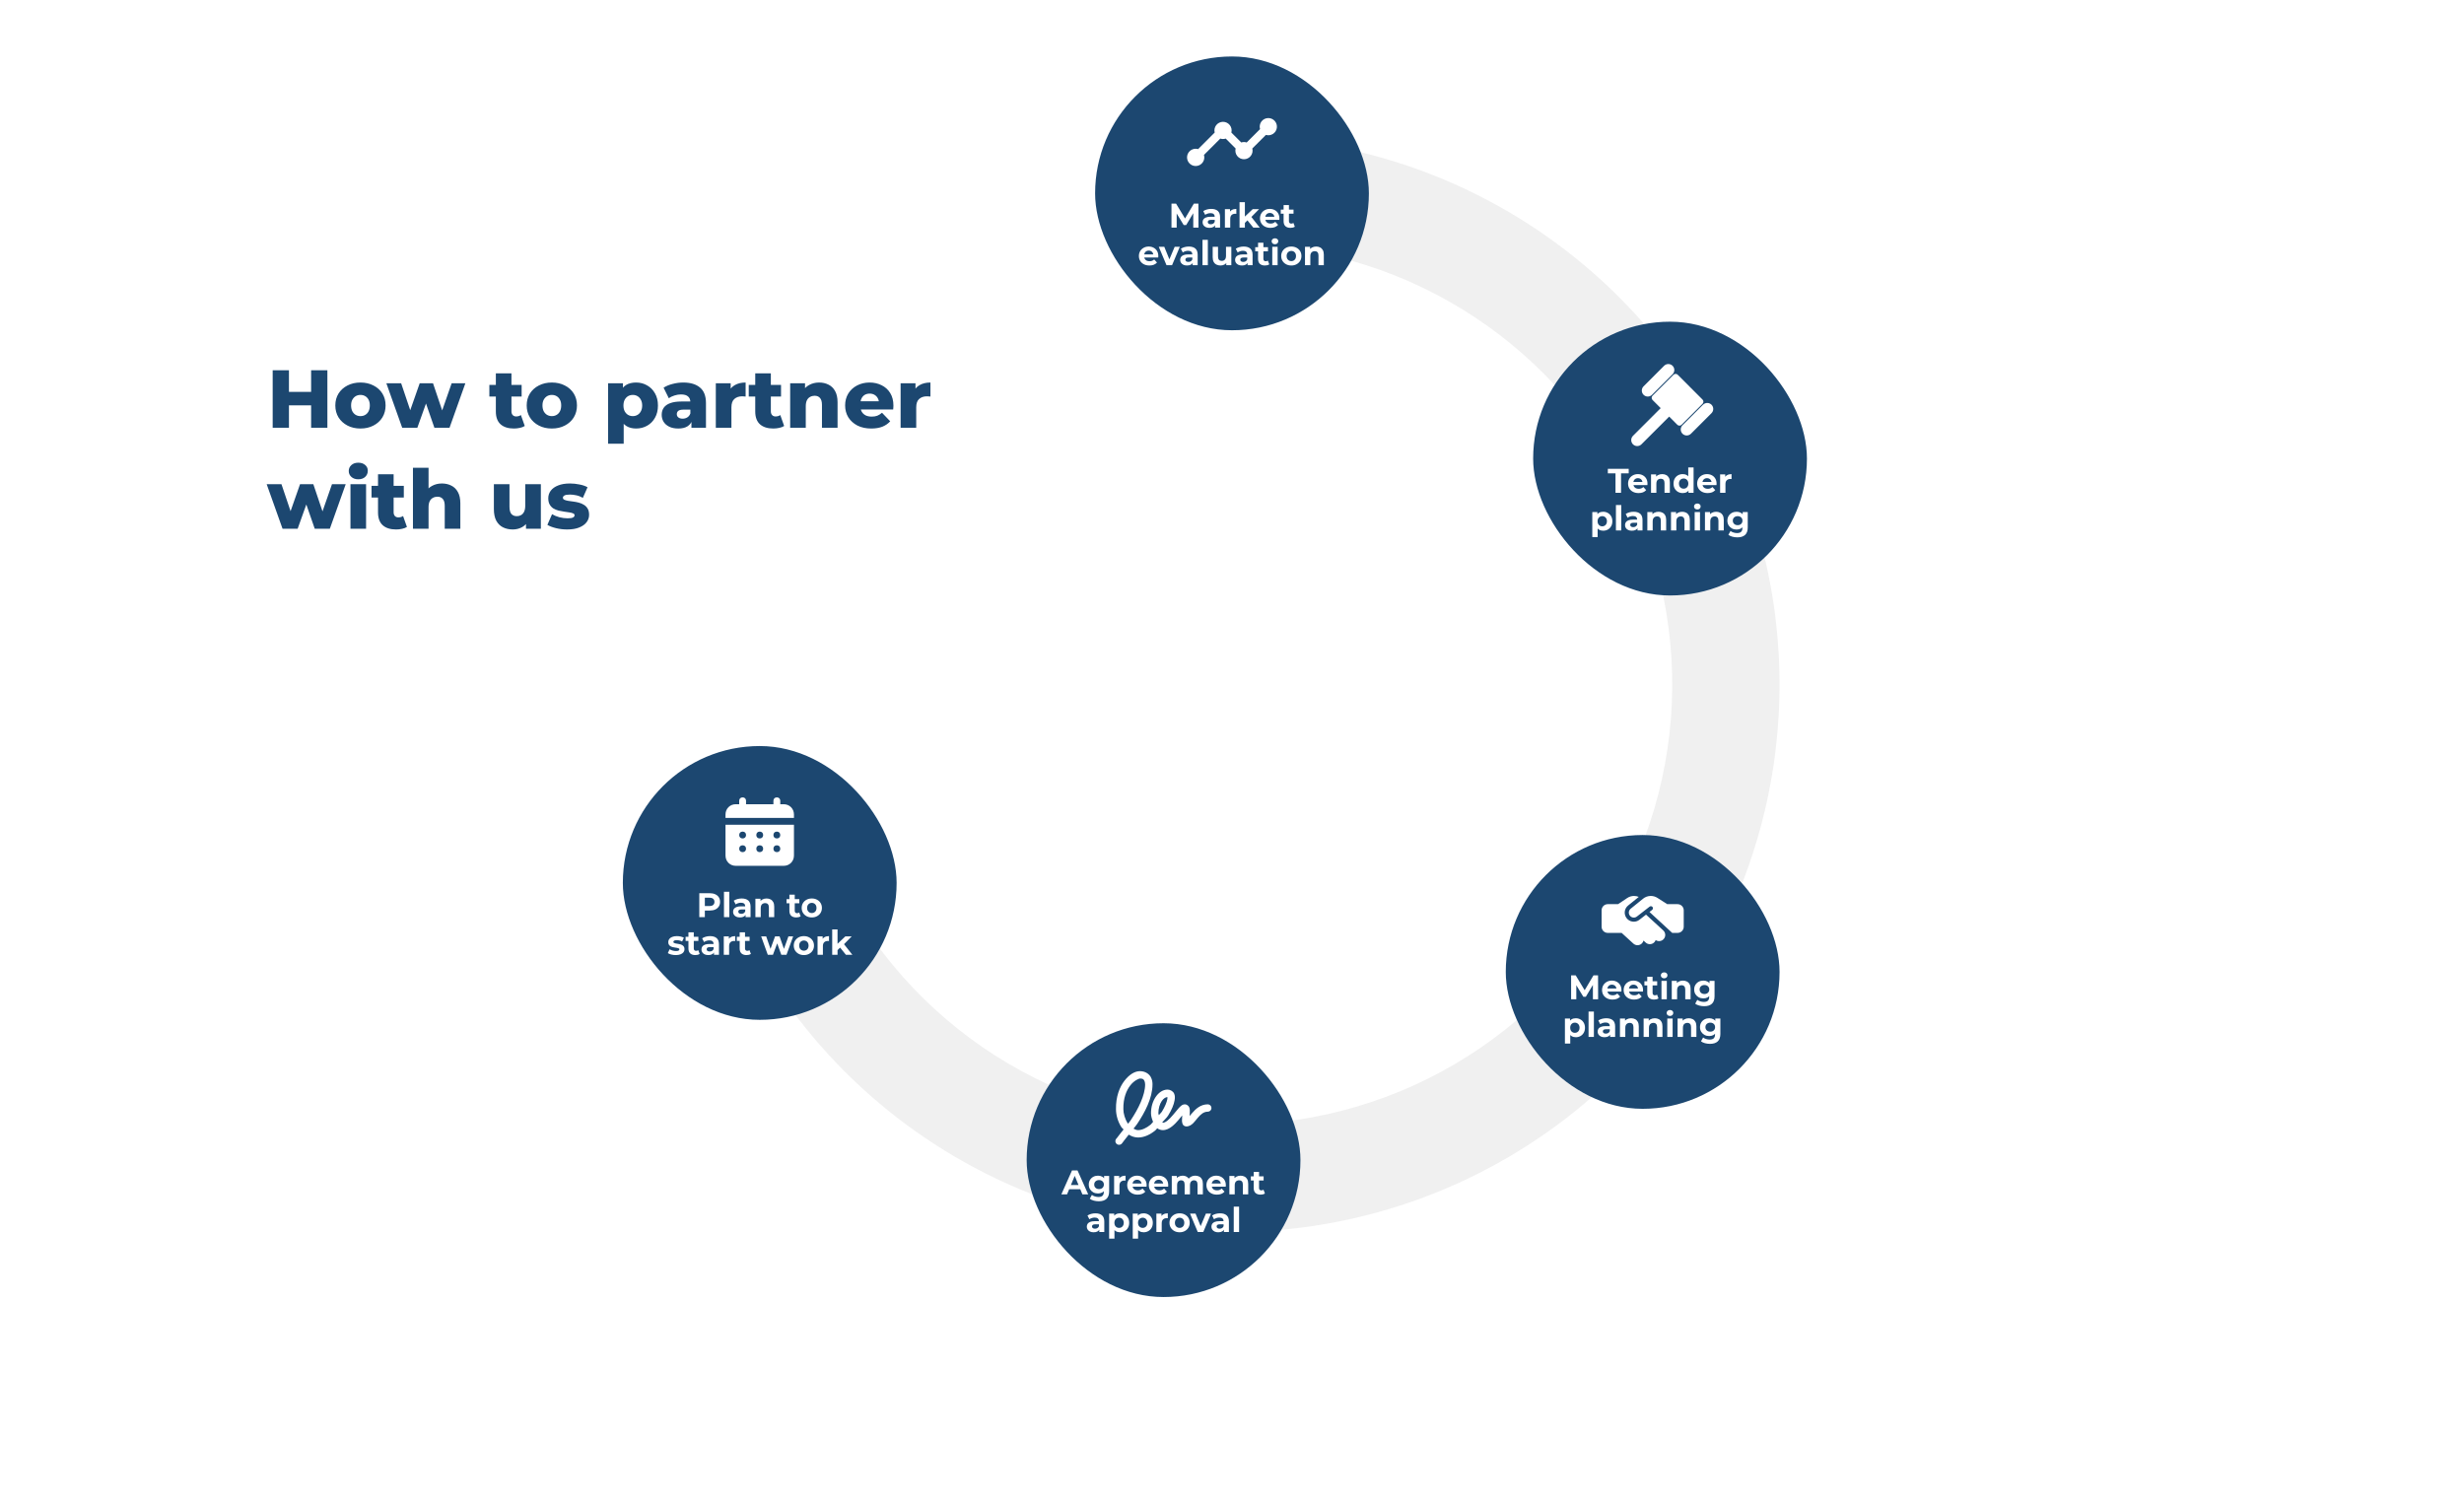 <svg width="1440" height="880" viewBox="0 0 1440 880" fill="none" xmlns="http://www.w3.org/2000/svg">
<rect width="1440" height="880" fill="white"/>
<path d="M181.824 216.4H191.328V250H181.824V216.4ZM168.864 250H159.36V216.4H168.864V250ZM182.496 236.896H168.192V229.024H182.496V236.896ZM210.656 250.432C207.808 250.432 205.28 249.856 203.072 248.704C200.864 247.552 199.12 245.968 197.84 243.952C196.592 241.904 195.968 239.568 195.968 236.944C195.968 234.32 196.592 232 197.84 229.984C199.12 227.968 200.864 226.4 203.072 225.28C205.28 224.128 207.808 223.552 210.656 223.552C213.504 223.552 216.032 224.128 218.24 225.28C220.48 226.4 222.224 227.968 223.472 229.984C224.72 232 225.344 234.32 225.344 236.944C225.344 239.568 224.72 241.904 223.472 243.952C222.224 245.968 220.48 247.552 218.24 248.704C216.032 249.856 213.504 250.432 210.656 250.432ZM210.656 243.184C211.712 243.184 212.64 242.944 213.44 242.464C214.272 241.984 214.928 241.28 215.408 240.352C215.888 239.392 216.128 238.256 216.128 236.944C216.128 235.632 215.888 234.528 215.408 233.632C214.928 232.704 214.272 232 213.44 231.52C212.64 231.04 211.712 230.8 210.656 230.8C209.632 230.8 208.704 231.04 207.872 231.52C207.072 232 206.416 232.704 205.904 233.632C205.424 234.528 205.184 235.632 205.184 236.944C205.184 238.256 205.424 239.392 205.904 240.352C206.416 241.28 207.072 241.984 207.872 242.464C208.704 242.944 209.632 243.184 210.656 243.184ZM235.058 250L225.793 223.984H234.434L241.778 245.728H237.65L245.282 223.984H253.057L260.402 245.728H256.37L263.954 223.984H271.97L262.706 250H253.874L247.634 232H250.322L243.89 250H235.058ZM300.341 250.432C297.013 250.432 294.421 249.616 292.565 247.984C290.709 246.32 289.781 243.824 289.781 240.496V218.176H298.901V240.4C298.901 241.328 299.157 242.064 299.669 242.608C300.181 243.12 300.837 243.376 301.637 243.376C302.725 243.376 303.653 243.104 304.421 242.56L306.677 248.944C305.909 249.456 304.965 249.824 303.845 250.048C302.725 250.304 301.557 250.432 300.341 250.432ZM285.989 231.76V224.944H304.853V231.76H285.989ZM322.5 250.432C319.652 250.432 317.124 249.856 314.916 248.704C312.708 247.552 310.964 245.968 309.684 243.952C308.436 241.904 307.812 239.568 307.812 236.944C307.812 234.32 308.436 232 309.684 229.984C310.964 227.968 312.708 226.4 314.916 225.28C317.124 224.128 319.652 223.552 322.5 223.552C325.348 223.552 327.876 224.128 330.084 225.28C332.324 226.4 334.068 227.968 335.316 229.984C336.564 232 337.188 234.32 337.188 236.944C337.188 239.568 336.564 241.904 335.316 243.952C334.068 245.968 332.324 247.552 330.084 248.704C327.876 249.856 325.348 250.432 322.5 250.432ZM322.5 243.184C323.556 243.184 324.484 242.944 325.284 242.464C326.116 241.984 326.772 241.28 327.252 240.352C327.732 239.392 327.972 238.256 327.972 236.944C327.972 235.632 327.732 234.528 327.252 233.632C326.772 232.704 326.116 232 325.284 231.52C324.484 231.04 323.556 230.8 322.5 230.8C321.476 230.8 320.548 231.04 319.716 231.52C318.916 232 318.26 232.704 317.748 233.632C317.268 234.528 317.028 235.632 317.028 236.944C317.028 238.256 317.268 239.392 317.748 240.352C318.26 241.28 318.916 241.984 319.716 242.464C320.548 242.944 321.476 243.184 322.5 243.184ZM371.749 250.432C369.541 250.432 367.653 249.952 366.085 248.992C364.517 248 363.317 246.528 362.485 244.576C361.685 242.592 361.285 240.064 361.285 236.992C361.285 233.888 361.669 231.36 362.437 229.408C363.205 227.424 364.357 225.952 365.893 224.992C367.461 224.032 369.413 223.552 371.749 223.552C374.117 223.552 376.261 224.112 378.181 225.232C380.133 226.32 381.669 227.872 382.789 229.888C383.941 231.872 384.517 234.24 384.517 236.992C384.517 239.744 383.941 242.128 382.789 244.144C381.669 246.16 380.133 247.712 378.181 248.8C376.261 249.888 374.117 250.432 371.749 250.432ZM355.381 259.312V223.984H364.069V228.4L364.021 236.992L364.501 245.632V259.312H355.381ZM369.829 243.184C370.853 243.184 371.765 242.944 372.565 242.464C373.397 241.984 374.053 241.28 374.533 240.352C375.045 239.424 375.301 238.304 375.301 236.992C375.301 235.68 375.045 234.56 374.533 233.632C374.053 232.704 373.397 232 372.565 231.52C371.765 231.04 370.853 230.8 369.829 230.8C368.805 230.8 367.877 231.04 367.045 231.52C366.245 232 365.589 232.704 365.077 233.632C364.597 234.56 364.357 235.68 364.357 236.992C364.357 238.304 364.597 239.424 365.077 240.352C365.589 241.28 366.245 241.984 367.045 242.464C367.877 242.944 368.805 243.184 369.829 243.184ZM404.082 250V245.152L403.458 243.952V235.024C403.458 233.584 403.01 232.48 402.114 231.712C401.25 230.912 399.858 230.512 397.938 230.512C396.69 230.512 395.426 230.72 394.146 231.136C392.866 231.52 391.778 232.064 390.882 232.768L387.81 226.576C389.282 225.616 391.042 224.88 393.09 224.368C395.17 223.824 397.234 223.552 399.282 223.552C403.506 223.552 406.77 224.528 409.074 226.48C411.41 228.4 412.578 231.424 412.578 235.552V250H404.082ZM396.402 250.432C394.322 250.432 392.562 250.08 391.122 249.376C389.682 248.672 388.578 247.712 387.81 246.496C387.074 245.28 386.706 243.92 386.706 242.416C386.706 240.816 387.106 239.44 387.906 238.288C388.738 237.104 390.002 236.208 391.698 235.6C393.394 234.96 395.586 234.64 398.274 234.64H404.418V239.392H399.522C398.05 239.392 397.01 239.632 396.402 240.112C395.826 240.592 395.538 241.232 395.538 242.032C395.538 242.832 395.842 243.472 396.45 243.952C397.058 244.432 397.89 244.672 398.946 244.672C399.938 244.672 400.834 244.432 401.634 243.952C402.466 243.44 403.074 242.672 403.458 241.648L404.706 245.008C404.226 246.8 403.282 248.16 401.874 249.088C400.498 249.984 398.674 250.432 396.402 250.432ZM418.334 250V223.984H427.022V231.568L425.726 229.408C426.494 227.456 427.742 226 429.47 225.04C431.198 224.048 433.294 223.552 435.758 223.552V231.76C435.342 231.696 434.974 231.664 434.654 231.664C434.366 231.632 434.046 231.616 433.694 231.616C431.838 231.616 430.334 232.128 429.182 233.152C428.03 234.144 427.454 235.776 427.454 238.048V250H418.334ZM451.935 250.432C448.607 250.432 446.015 249.616 444.159 247.984C442.303 246.32 441.375 243.824 441.375 240.496V218.176H450.495V240.4C450.495 241.328 450.751 242.064 451.263 242.608C451.775 243.12 452.431 243.376 453.231 243.376C454.319 243.376 455.247 243.104 456.015 242.56L458.271 248.944C457.503 249.456 456.559 249.824 455.439 250.048C454.319 250.304 453.151 250.432 451.935 250.432ZM437.583 231.76V224.944H456.447V231.76H437.583ZM478.731 223.552C480.747 223.552 482.571 223.968 484.203 224.8C485.835 225.6 487.115 226.848 488.043 228.544C489.003 230.24 489.483 232.432 489.483 235.12V250H480.363V236.608C480.363 234.752 479.979 233.408 479.211 232.576C478.475 231.712 477.435 231.28 476.091 231.28C475.131 231.28 474.251 231.504 473.451 231.952C472.651 232.368 472.027 233.024 471.579 233.92C471.131 234.816 470.907 235.984 470.907 237.424V250H461.787V223.984H470.475V231.376L468.795 229.216C469.787 227.328 471.147 225.92 472.875 224.992C474.603 224.032 476.555 223.552 478.731 223.552ZM509.169 250.432C506.097 250.432 503.409 249.856 501.105 248.704C498.833 247.52 497.057 245.92 495.777 243.904C494.529 241.856 493.905 239.536 493.905 236.944C493.905 234.352 494.513 232.048 495.729 230.032C496.977 227.984 498.689 226.4 500.865 225.28C503.041 224.128 505.489 223.552 508.209 223.552C510.769 223.552 513.105 224.08 515.217 225.136C517.329 226.16 519.009 227.68 520.257 229.696C521.505 231.712 522.129 234.16 522.129 237.04C522.129 237.36 522.113 237.728 522.081 238.144C522.049 238.56 522.017 238.944 521.985 239.296H501.393V234.496H517.137L513.681 235.84C513.713 234.656 513.489 233.632 513.009 232.768C512.561 231.904 511.921 231.232 511.089 230.752C510.289 230.272 509.345 230.032 508.257 230.032C507.169 230.032 506.209 230.272 505.377 230.752C504.577 231.232 503.953 231.92 503.505 232.816C503.057 233.68 502.833 234.704 502.833 235.888V237.28C502.833 238.56 503.089 239.664 503.601 240.592C504.145 241.52 504.913 242.24 505.905 242.752C506.897 243.232 508.081 243.472 509.457 243.472C510.737 243.472 511.825 243.296 512.721 242.944C513.649 242.56 514.561 241.984 515.457 241.216L520.257 246.208C519.009 247.584 517.473 248.64 515.649 249.376C513.825 250.08 511.665 250.432 509.169 250.432ZM526.334 250V223.984H535.022V231.568L533.726 229.408C534.494 227.456 535.742 226 537.47 225.04C539.198 224.048 541.294 223.552 543.758 223.552V231.76C543.342 231.696 542.974 231.664 542.654 231.664C542.366 231.632 542.046 231.616 541.694 231.616C539.838 231.616 538.334 232.128 537.182 233.152C536.03 234.144 535.454 235.776 535.454 238.048V250H526.334ZM165.12 309L155.856 282.984H164.496L171.84 304.728H167.712L175.344 282.984H183.12L190.464 304.728H186.432L194.016 282.984H202.032L192.768 309H183.936L177.696 291H180.384L173.952 309H165.12ZM204.819 309V282.984H213.939V309H204.819ZM209.379 280.104C207.715 280.104 206.371 279.64 205.347 278.712C204.323 277.784 203.811 276.632 203.811 275.256C203.811 273.88 204.323 272.728 205.347 271.8C206.371 270.872 207.715 270.408 209.379 270.408C211.043 270.408 212.387 270.856 213.411 271.752C214.435 272.616 214.947 273.736 214.947 275.112C214.947 276.552 214.435 277.752 213.411 278.712C212.419 279.64 211.075 280.104 209.379 280.104ZM231.482 309.432C228.154 309.432 225.562 308.616 223.706 306.984C221.85 305.32 220.922 302.824 220.922 299.496V277.176H230.042V299.4C230.042 300.328 230.298 301.064 230.81 301.608C231.322 302.12 231.978 302.376 232.778 302.376C233.866 302.376 234.794 302.104 235.562 301.56L237.818 307.944C237.05 308.456 236.106 308.824 234.986 309.048C233.866 309.304 232.698 309.432 231.482 309.432ZM217.13 290.76V283.944H235.994V290.76H217.13ZM258.278 282.552C260.294 282.552 262.118 282.968 263.75 283.8C265.382 284.6 266.662 285.848 267.59 287.544C268.55 289.24 269.03 291.432 269.03 294.12V309H259.91V295.608C259.91 293.752 259.526 292.408 258.758 291.576C258.022 290.712 256.982 290.28 255.638 290.28C254.678 290.28 253.798 290.504 252.998 290.952C252.198 291.368 251.574 292.024 251.126 292.92C250.678 293.816 250.454 294.984 250.454 296.424V309H241.334V273.384H250.454V290.376L248.342 288.216C249.334 286.328 250.694 284.92 252.422 283.992C254.15 283.032 256.102 282.552 258.278 282.552ZM299.669 309.432C297.557 309.432 295.653 309.016 293.957 308.184C292.293 307.352 290.981 306.056 290.021 304.296C289.093 302.504 288.629 300.248 288.629 297.528V282.984H297.749V296.04C297.749 298.056 298.117 299.496 298.853 300.36C299.621 301.224 300.693 301.656 302.069 301.656C302.965 301.656 303.781 301.448 304.517 301.032C305.253 300.616 305.845 299.96 306.293 299.064C306.741 298.136 306.965 296.952 306.965 295.512V282.984H316.085V309H307.397V301.656L309.077 303.72C308.181 305.64 306.885 307.08 305.189 308.04C303.493 308.968 301.653 309.432 299.669 309.432ZM331.415 309.432C329.207 309.432 327.047 309.176 324.935 308.664C322.855 308.152 321.175 307.512 319.895 306.744L322.631 300.504C323.847 301.24 325.271 301.832 326.903 302.28C328.535 302.696 330.135 302.904 331.703 302.904C333.239 302.904 334.295 302.744 334.871 302.424C335.479 302.104 335.783 301.672 335.783 301.128C335.783 300.616 335.495 300.248 334.919 300.024C334.375 299.768 333.639 299.576 332.711 299.448C331.815 299.32 330.823 299.176 329.735 299.016C328.647 298.856 327.543 298.648 326.423 298.392C325.335 298.104 324.327 297.688 323.399 297.144C322.503 296.568 321.783 295.8 321.239 294.84C320.695 293.88 320.423 292.664 320.423 291.192C320.423 289.528 320.903 288.056 321.863 286.776C322.855 285.464 324.295 284.44 326.183 283.704C328.071 282.936 330.375 282.552 333.095 282.552C334.919 282.552 336.759 282.744 338.615 283.128C340.503 283.48 342.087 284.024 343.367 284.76L340.631 290.952C339.351 290.216 338.071 289.72 336.791 289.464C335.511 289.176 334.295 289.032 333.143 289.032C331.607 289.032 330.519 289.208 329.879 289.56C329.271 289.912 328.967 290.344 328.967 290.856C328.967 291.368 329.239 291.768 329.783 292.056C330.327 292.312 331.047 292.52 331.943 292.68C332.871 292.808 333.879 292.952 334.967 293.112C336.055 293.24 337.143 293.448 338.231 293.736C339.351 294.024 340.359 294.456 341.255 295.032C342.183 295.576 342.919 296.328 343.463 297.288C344.007 298.216 344.279 299.416 344.279 300.888C344.279 302.488 343.783 303.928 342.791 305.208C341.831 306.488 340.391 307.512 338.471 308.28C336.583 309.048 334.231 309.432 331.415 309.432Z" fill="#1C4770"/>
<path d="M720 80C779.015 80 836.881 96.32 887.2 127.155C937.518 157.99 978.33 202.14 1005.12 254.723C1031.91 307.306 1043.64 366.274 1039.01 425.107C1034.38 483.94 1013.57 540.347 978.885 588.091C944.197 635.836 896.982 673.057 842.459 695.641C787.936 718.226 728.23 725.292 669.941 716.06C611.652 706.828 557.052 681.657 512.177 643.33C467.301 605.003 433.899 555.012 415.662 498.885L475.32 479.501C489.982 524.626 516.837 564.817 552.916 595.631C588.994 626.445 632.891 646.682 679.754 654.104C726.616 661.526 774.619 655.845 818.453 637.688C862.288 619.531 900.249 589.605 928.137 551.22C956.025 512.835 972.756 467.486 976.478 420.185C980.201 372.885 970.771 325.476 949.23 283.201C927.69 240.926 894.879 205.431 854.424 180.64C813.969 155.849 767.447 142.729 720 142.729V80Z" fill="#F0F0F0"/>
<rect x="640" y="33" width="160" height="160" rx="80" fill="#1C4770"/>
<path d="M741.219 69C740.436 69 739.665 69.183 738.966 69.533C738.267 69.884 737.659 70.392 737.191 71.019C736.722 71.645 736.406 72.372 736.268 73.142C736.13 73.912 736.173 74.703 736.394 75.453L728.588 83.258C727.558 82.915 726.446 82.915 725.416 83.258L719.629 77.471C719.819 76.728 719.837 75.951 719.682 75.2C719.526 74.449 719.2 73.743 718.73 73.138C718.26 72.531 717.657 72.041 716.968 71.704C716.279 71.366 715.522 71.191 714.755 71.191C713.988 71.191 713.231 71.366 712.542 71.704C711.853 72.041 711.251 72.531 710.781 73.138C710.31 73.743 709.985 74.449 709.829 75.2C709.673 75.951 709.691 76.728 709.882 77.471L700.203 87.143C699.128 86.825 697.979 86.874 696.935 87.283C695.892 87.691 695.014 88.436 694.441 89.399C693.868 90.362 693.632 91.489 693.771 92.601C693.91 93.713 694.416 94.747 695.208 95.539C696 96.332 697.034 96.838 698.146 96.977C699.258 97.116 700.385 96.881 701.348 96.308C702.311 95.736 703.056 94.858 703.465 93.815C703.874 92.771 703.923 91.621 703.606 90.547L713.162 80.992C714.191 81.335 715.304 81.335 716.334 80.992L722.122 86.78C721.931 87.523 721.913 88.3 722.069 89.051C722.225 89.802 722.55 90.508 723.021 91.114C723.491 91.72 724.094 92.21 724.783 92.547C725.471 92.885 726.228 93.06 726.995 93.06C727.763 93.06 728.519 92.885 729.208 92.547C729.897 92.21 730.5 91.72 730.97 91.114C731.441 90.508 731.766 89.802 731.922 89.051C732.078 88.3 732.06 87.523 731.869 86.78L739.797 78.857C740.489 79.061 741.217 79.114 741.931 79.012C742.645 78.91 743.329 78.656 743.937 78.266C744.544 77.877 745.061 77.361 745.451 76.754C745.842 76.147 746.097 75.464 746.2 74.75C746.303 74.035 746.251 73.307 746.048 72.615C745.845 71.923 745.495 71.282 745.023 70.737C744.55 70.191 743.966 69.754 743.31 69.454C742.653 69.155 741.94 69 741.219 69Z" fill="white"/>
<path d="M684.629 133V119H687.309L693.269 128.88H691.849L697.709 119H700.369L700.409 133H697.369L697.349 123.66H697.909L693.229 131.52H691.769L686.989 123.66H687.669V133H684.629ZM710.11 133V130.9L709.91 130.44V126.68C709.91 126.013 709.704 125.493 709.29 125.12C708.89 124.747 708.27 124.56 707.43 124.56C706.857 124.56 706.29 124.653 705.73 124.84C705.184 125.013 704.717 125.253 704.33 125.56L703.21 123.38C703.797 122.967 704.504 122.647 705.33 122.42C706.157 122.193 706.997 122.08 707.85 122.08C709.49 122.08 710.764 122.467 711.67 123.24C712.577 124.013 713.03 125.22 713.03 126.86V133H710.11ZM706.83 133.16C705.99 133.16 705.27 133.02 704.67 132.74C704.07 132.447 703.61 132.053 703.29 131.56C702.97 131.067 702.81 130.513 702.81 129.9C702.81 129.26 702.964 128.7 703.27 128.22C703.59 127.74 704.09 127.367 704.77 127.1C705.45 126.82 706.337 126.68 707.43 126.68H710.29V128.5H707.77C707.037 128.5 706.53 128.62 706.25 128.86C705.984 129.1 705.85 129.4 705.85 129.76C705.85 130.16 706.004 130.48 706.31 130.72C706.63 130.947 707.064 131.06 707.61 131.06C708.13 131.06 708.597 130.94 709.01 130.7C709.424 130.447 709.724 130.08 709.91 129.6L710.39 131.04C710.164 131.733 709.75 132.26 709.15 132.62C708.55 132.98 707.777 133.16 706.83 133.16ZM715.854 133V122.24H718.834V125.28L718.414 124.4C718.734 123.64 719.247 123.067 719.954 122.68C720.661 122.28 721.521 122.08 722.534 122.08V124.96C722.401 124.947 722.281 124.94 722.174 124.94C722.067 124.927 721.954 124.92 721.834 124.92C720.981 124.92 720.287 125.167 719.754 125.66C719.234 126.14 718.974 126.893 718.974 127.92V133H715.854ZM726.989 130.8L727.069 127L732.089 122.24H735.809L730.989 127.14L729.369 128.46L726.989 130.8ZM724.409 133V118.16H727.529V133H724.409ZM732.429 133L728.789 128.48L730.749 126.06L736.209 133H732.429ZM742.503 133.16C741.276 133.16 740.196 132.92 739.263 132.44C738.343 131.96 737.629 131.307 737.123 130.48C736.616 129.64 736.363 128.687 736.363 127.62C736.363 126.54 736.609 125.587 737.103 124.76C737.609 123.92 738.296 123.267 739.163 122.8C740.029 122.32 741.009 122.08 742.103 122.08C743.156 122.08 744.103 122.307 744.943 122.76C745.796 123.2 746.469 123.84 746.963 124.68C747.456 125.507 747.703 126.5 747.703 127.66C747.703 127.78 747.696 127.92 747.683 128.08C747.669 128.227 747.656 128.367 747.643 128.5H738.903V126.68H746.003L744.803 127.22C744.803 126.66 744.689 126.173 744.463 125.76C744.236 125.347 743.923 125.027 743.523 124.8C743.123 124.56 742.656 124.44 742.123 124.44C741.589 124.44 741.116 124.56 740.703 124.8C740.303 125.027 739.989 125.353 739.763 125.78C739.536 126.193 739.423 126.687 739.423 127.26V127.74C739.423 128.327 739.549 128.847 739.803 129.3C740.069 129.74 740.436 130.08 740.903 130.32C741.383 130.547 741.943 130.66 742.583 130.66C743.156 130.66 743.656 130.573 744.083 130.4C744.523 130.227 744.923 129.967 745.283 129.62L746.943 131.42C746.449 131.98 745.829 132.413 745.083 132.72C744.336 133.013 743.476 133.16 742.503 133.16ZM754.18 133.16C752.913 133.16 751.927 132.84 751.22 132.2C750.513 131.547 750.16 130.58 750.16 129.3V119.86H753.28V129.26C753.28 129.713 753.4 130.067 753.64 130.32C753.88 130.56 754.207 130.68 754.62 130.68C755.113 130.68 755.533 130.547 755.88 130.28L756.72 132.48C756.4 132.707 756.013 132.88 755.56 133C755.12 133.107 754.66 133.16 754.18 133.16ZM748.5 124.88V122.48H755.96V124.88H748.5ZM671.731 155.16C670.505 155.16 669.425 154.92 668.491 154.44C667.571 153.96 666.858 153.307 666.351 152.48C665.845 151.64 665.591 150.687 665.591 149.62C665.591 148.54 665.838 147.587 666.331 146.76C666.838 145.92 667.525 145.267 668.391 144.8C669.258 144.32 670.238 144.08 671.331 144.08C672.385 144.08 673.331 144.307 674.171 144.76C675.025 145.2 675.698 145.84 676.191 146.68C676.685 147.507 676.931 148.5 676.931 149.66C676.931 149.78 676.925 149.92 676.911 150.08C676.898 150.227 676.885 150.367 676.871 150.5H668.131V148.68H675.231L674.031 149.22C674.031 148.66 673.918 148.173 673.691 147.76C673.465 147.347 673.151 147.027 672.751 146.8C672.351 146.56 671.885 146.44 671.351 146.44C670.818 146.44 670.345 146.56 669.931 146.8C669.531 147.027 669.218 147.353 668.991 147.78C668.765 148.193 668.651 148.687 668.651 149.26V149.74C668.651 150.327 668.778 150.847 669.031 151.3C669.298 151.74 669.665 152.08 670.131 152.32C670.611 152.547 671.171 152.66 671.811 152.66C672.385 152.66 672.885 152.573 673.311 152.4C673.751 152.227 674.151 151.967 674.511 151.62L676.171 153.42C675.678 153.98 675.058 154.413 674.311 154.72C673.565 155.013 672.705 155.16 671.731 155.16ZM681.733 155L677.213 144.24H680.433L684.193 153.5H682.593L686.493 144.24H689.493L684.953 155H681.733ZM697.015 155V152.9L696.815 152.44V148.68C696.815 148.013 696.608 147.493 696.195 147.12C695.795 146.747 695.175 146.56 694.335 146.56C693.761 146.56 693.195 146.653 692.635 146.84C692.088 147.013 691.621 147.253 691.235 147.56L690.115 145.38C690.701 144.967 691.408 144.647 692.235 144.42C693.061 144.193 693.901 144.08 694.755 144.08C696.395 144.08 697.668 144.467 698.575 145.24C699.481 146.013 699.935 147.22 699.935 148.86V155H697.015ZM693.735 155.16C692.895 155.16 692.175 155.02 691.575 154.74C690.975 154.447 690.515 154.053 690.195 153.56C689.875 153.067 689.715 152.513 689.715 151.9C689.715 151.26 689.868 150.7 690.175 150.22C690.495 149.74 690.995 149.367 691.675 149.1C692.355 148.82 693.241 148.68 694.335 148.68H697.195V150.5H694.675C693.941 150.5 693.435 150.62 693.155 150.86C692.888 151.1 692.755 151.4 692.755 151.76C692.755 152.16 692.908 152.48 693.215 152.72C693.535 152.947 693.968 153.06 694.515 153.06C695.035 153.06 695.501 152.94 695.915 152.7C696.328 152.447 696.628 152.08 696.815 151.6L697.295 153.04C697.068 153.733 696.655 154.26 696.055 154.62C695.455 154.98 694.681 155.16 693.735 155.16ZM702.758 155V140.16H705.878V155H702.758ZM713.314 155.16C712.421 155.16 711.621 154.987 710.914 154.64C710.221 154.293 709.681 153.767 709.294 153.06C708.907 152.34 708.714 151.427 708.714 150.32V144.24H711.834V149.86C711.834 150.753 712.021 151.413 712.394 151.84C712.781 152.253 713.321 152.46 714.014 152.46C714.494 152.46 714.921 152.36 715.294 152.16C715.667 151.947 715.961 151.627 716.174 151.2C716.387 150.76 716.494 150.213 716.494 149.56V144.24H719.614V155H716.654V152.04L717.194 152.9C716.834 153.647 716.301 154.213 715.594 154.6C714.901 154.973 714.141 155.16 713.314 155.16ZM729.104 155V152.9L728.904 152.44V148.68C728.904 148.013 728.698 147.493 728.284 147.12C727.884 146.747 727.264 146.56 726.424 146.56C725.851 146.56 725.284 146.653 724.724 146.84C724.178 147.013 723.711 147.253 723.324 147.56L722.204 145.38C722.791 144.967 723.498 144.647 724.324 144.42C725.151 144.193 725.991 144.08 726.844 144.08C728.484 144.08 729.758 144.467 730.664 145.24C731.571 146.013 732.024 147.22 732.024 148.86V155H729.104ZM725.824 155.16C724.984 155.16 724.264 155.02 723.664 154.74C723.064 154.447 722.604 154.053 722.284 153.56C721.964 153.067 721.804 152.513 721.804 151.9C721.804 151.26 721.958 150.7 722.264 150.22C722.584 149.74 723.084 149.367 723.764 149.1C724.444 148.82 725.331 148.68 726.424 148.68H729.284V150.5H726.764C726.031 150.5 725.524 150.62 725.244 150.86C724.978 151.1 724.844 151.4 724.844 151.76C724.844 152.16 724.998 152.48 725.304 152.72C725.624 152.947 726.058 153.06 726.604 153.06C727.124 153.06 727.591 152.94 728.004 152.7C728.418 152.447 728.718 152.08 728.904 151.6L729.384 153.04C729.158 153.733 728.744 154.26 728.144 154.62C727.544 154.98 726.771 155.16 725.824 155.16ZM739.248 155.16C737.982 155.16 736.995 154.84 736.288 154.2C735.582 153.547 735.228 152.58 735.228 151.3V141.86H738.348V151.26C738.348 151.713 738.468 152.067 738.708 152.32C738.948 152.56 739.275 152.68 739.688 152.68C740.182 152.68 740.602 152.547 740.948 152.28L741.788 154.48C741.468 154.707 741.082 154.88 740.628 155C740.188 155.107 739.728 155.16 739.248 155.16ZM733.568 146.88V144.48H741.028V146.88H733.568ZM743.54 155V144.24H746.66V155H743.54ZM745.1 142.74C744.526 142.74 744.06 142.573 743.7 142.24C743.34 141.907 743.16 141.493 743.16 141C743.16 140.507 743.34 140.093 743.7 139.76C744.06 139.427 744.526 139.26 745.1 139.26C745.673 139.26 746.14 139.42 746.5 139.74C746.86 140.047 747.04 140.447 747.04 140.94C747.04 141.46 746.86 141.893 746.5 142.24C746.153 142.573 745.686 142.74 745.1 142.74ZM754.675 155.16C753.529 155.16 752.509 154.92 751.615 154.44C750.735 153.96 750.035 153.307 749.515 152.48C749.009 151.64 748.755 150.687 748.755 149.62C748.755 148.54 749.009 147.587 749.515 146.76C750.035 145.92 750.735 145.267 751.615 144.8C752.509 144.32 753.529 144.08 754.675 144.08C755.809 144.08 756.822 144.32 757.715 144.8C758.609 145.267 759.309 145.913 759.815 146.74C760.322 147.567 760.575 148.527 760.575 149.62C760.575 150.687 760.322 151.64 759.815 152.48C759.309 153.307 758.609 153.96 757.715 154.44C756.822 154.92 755.809 155.16 754.675 155.16ZM754.675 152.6C755.195 152.6 755.662 152.48 756.075 152.24C756.489 152 756.815 151.66 757.055 151.22C757.295 150.767 757.415 150.233 757.415 149.62C757.415 148.993 757.295 148.46 757.055 148.02C756.815 147.58 756.489 147.24 756.075 147C755.662 146.76 755.195 146.64 754.675 146.64C754.155 146.64 753.689 146.76 753.275 147C752.862 147.24 752.529 147.58 752.275 148.02C752.035 148.46 751.915 148.993 751.915 149.62C751.915 150.233 752.035 150.767 752.275 151.22C752.529 151.66 752.862 152 753.275 152.24C753.689 152.48 754.155 152.6 754.675 152.6ZM769.201 144.08C770.054 144.08 770.814 144.253 771.481 144.6C772.161 144.933 772.694 145.453 773.081 146.16C773.467 146.853 773.661 147.747 773.661 148.84V155H770.541V149.32C770.541 148.453 770.347 147.813 769.961 147.4C769.587 146.987 769.054 146.78 768.361 146.78C767.867 146.78 767.421 146.887 767.021 147.1C766.634 147.3 766.327 147.613 766.101 148.04C765.887 148.467 765.781 149.013 765.781 149.68V155H762.661V144.24H765.641V147.22L765.081 146.32C765.467 145.6 766.021 145.047 766.741 144.66C767.461 144.273 768.281 144.08 769.201 144.08Z" fill="white"/>
<rect x="896" y="188" width="160" height="160" rx="80" fill="#1C4770"/>
<path d="M960.525 230.724C960.2 230.399 959.942 230.013 959.766 229.588C959.59 229.163 959.5 228.708 959.5 228.248C959.5 227.789 959.59 227.334 959.766 226.909C959.942 226.484 960.2 226.098 960.525 225.773L972.525 213.773C973.182 213.117 974.072 212.748 975 212.748C975.929 212.748 976.819 213.117 977.475 213.773C978.132 214.43 978.501 215.32 978.501 216.248C978.501 217.177 978.132 218.067 977.475 218.724L965.475 230.724C965.15 231.049 964.764 231.307 964.34 231.483C963.915 231.658 963.46 231.749 963 231.749C962.541 231.749 962.085 231.658 961.661 231.483C961.236 231.307 960.85 231.049 960.525 230.724ZM1000.23 236.523C999.9 236.198 999.514 235.94 999.09 235.764C998.665 235.588 998.21 235.498 997.75 235.498C997.291 235.498 996.835 235.588 996.411 235.764C995.986 235.94 995.6 236.198 995.275 236.523L983.275 248.523C982.619 249.18 982.251 250.069 982.251 250.997C982.251 251.925 982.619 252.815 983.275 253.471C983.6 253.797 983.986 254.054 984.411 254.23C984.835 254.406 985.291 254.497 985.75 254.497C986.21 254.497 986.665 254.406 987.09 254.23C987.514 254.054 987.9 253.797 988.225 253.471L1000.23 241.471C1000.88 240.815 1001.25 239.925 1001.25 238.997C1001.25 238.069 1000.88 237.18 1000.23 236.523ZM994.987 233.511L980.487 219.011C980.159 218.683 979.714 218.499 979.25 218.499C978.786 218.499 978.341 218.683 978.013 219.011L965.763 231.261C965.435 231.59 965.251 232.035 965.251 232.498C965.251 232.962 965.435 233.407 965.763 233.735L970.53 238.511L954.275 254.775C953.646 255.437 953.301 256.318 953.313 257.231C953.324 258.144 953.692 259.016 954.338 259.661C954.983 260.306 955.855 260.674 956.768 260.686C957.68 260.698 958.561 260.352 959.223 259.724L975.487 243.468L980.263 248.244C980.591 248.572 981.036 248.756 981.5 248.756C981.964 248.756 982.409 248.572 982.737 248.244L994.987 235.994C995.151 235.832 995.281 235.638 995.37 235.425C995.458 235.212 995.504 234.984 995.504 234.753C995.504 234.522 995.458 234.294 995.37 234.081C995.281 233.867 995.151 233.674 994.987 233.511Z" fill="white"/>
<path d="M944.124 288V276.64H939.644V274H951.844V276.64H947.364V288H944.124ZM957.614 288.16C956.387 288.16 955.307 287.92 954.374 287.44C953.454 286.96 952.741 286.307 952.234 285.48C951.727 284.64 951.474 283.687 951.474 282.62C951.474 281.54 951.721 280.587 952.214 279.76C952.721 278.92 953.407 278.267 954.274 277.8C955.141 277.32 956.121 277.08 957.214 277.08C958.267 277.08 959.214 277.307 960.054 277.76C960.907 278.2 961.581 278.84 962.074 279.68C962.567 280.507 962.814 281.5 962.814 282.66C962.814 282.78 962.807 282.92 962.794 283.08C962.781 283.227 962.767 283.367 962.754 283.5H954.014V281.68H961.114L959.914 282.22C959.914 281.66 959.801 281.173 959.574 280.76C959.347 280.347 959.034 280.027 958.634 279.8C958.234 279.56 957.767 279.44 957.234 279.44C956.701 279.44 956.227 279.56 955.814 279.8C955.414 280.027 955.101 280.353 954.874 280.78C954.647 281.193 954.534 281.687 954.534 282.26V282.74C954.534 283.327 954.661 283.847 954.914 284.3C955.181 284.74 955.547 285.08 956.014 285.32C956.494 285.547 957.054 285.66 957.694 285.66C958.267 285.66 958.767 285.573 959.194 285.4C959.634 285.227 960.034 284.967 960.394 284.62L962.054 286.42C961.561 286.98 960.941 287.413 960.194 287.72C959.447 288.013 958.587 288.16 957.614 288.16ZM971.431 277.08C972.285 277.08 973.045 277.253 973.711 277.6C974.391 277.933 974.925 278.453 975.311 279.16C975.698 279.853 975.891 280.747 975.891 281.84V288H972.771V282.32C972.771 281.453 972.578 280.813 972.191 280.4C971.818 279.987 971.285 279.78 970.591 279.78C970.098 279.78 969.651 279.887 969.251 280.1C968.865 280.3 968.558 280.613 968.331 281.04C968.118 281.467 968.011 282.013 968.011 282.68V288H964.891V277.24H967.871V280.22L967.311 279.32C967.698 278.6 968.251 278.047 968.971 277.66C969.691 277.273 970.511 277.08 971.431 277.08ZM983.417 288.16C982.404 288.16 981.491 287.933 980.677 287.48C979.864 287.013 979.217 286.367 978.737 285.54C978.271 284.713 978.037 283.74 978.037 282.62C978.037 281.487 978.271 280.507 978.737 279.68C979.217 278.853 979.864 278.213 980.677 277.76C981.491 277.307 982.404 277.08 983.417 277.08C984.324 277.08 985.117 277.28 985.797 277.68C986.477 278.08 987.004 278.687 987.377 279.5C987.751 280.313 987.937 281.353 987.937 282.62C987.937 283.873 987.757 284.913 987.397 285.74C987.037 286.553 986.517 287.16 985.837 287.56C985.171 287.96 984.364 288.16 983.417 288.16ZM983.957 285.6C984.464 285.6 984.924 285.48 985.337 285.24C985.751 285 986.077 284.66 986.317 284.22C986.571 283.767 986.697 283.233 986.697 282.62C986.697 281.993 986.571 281.46 986.317 281.02C986.077 280.58 985.751 280.24 985.337 280C984.924 279.76 984.464 279.64 983.957 279.64C983.437 279.64 982.971 279.76 982.557 280C982.144 280.24 981.811 280.58 981.557 281.02C981.317 281.46 981.197 281.993 981.197 282.62C981.197 283.233 981.317 283.767 981.557 284.22C981.811 284.66 982.144 285 982.557 285.24C982.971 285.48 983.437 285.6 983.957 285.6ZM986.777 288V285.8L986.837 282.6L986.637 279.42V273.16H989.757V288H986.777ZM997.985 288.16C996.758 288.16 995.678 287.92 994.745 287.44C993.825 286.96 993.112 286.307 992.605 285.48C992.098 284.64 991.845 283.687 991.845 282.62C991.845 281.54 992.092 280.587 992.585 279.76C993.092 278.92 993.778 278.267 994.645 277.8C995.512 277.32 996.492 277.08 997.585 277.08C998.638 277.08 999.585 277.307 1000.43 277.76C1001.28 278.2 1001.95 278.84 1002.45 279.68C1002.94 280.507 1003.19 281.5 1003.19 282.66C1003.19 282.78 1003.18 282.92 1003.17 283.08C1003.15 283.227 1003.14 283.367 1003.13 283.5H994.385V281.68H1001.49L1000.29 282.22C1000.29 281.66 1000.17 281.173 999.945 280.76C999.718 280.347 999.405 280.027 999.005 279.8C998.605 279.56 998.138 279.44 997.605 279.44C997.072 279.44 996.598 279.56 996.185 279.8C995.785 280.027 995.472 280.353 995.245 280.78C995.018 281.193 994.905 281.687 994.905 282.26V282.74C994.905 283.327 995.032 283.847 995.285 284.3C995.552 284.74 995.918 285.08 996.385 285.32C996.865 285.547 997.425 285.66 998.065 285.66C998.638 285.66 999.138 285.573 999.565 285.4C1000.01 285.227 1000.41 284.967 1000.77 284.62L1002.43 286.42C1001.93 286.98 1001.31 287.413 1000.57 287.72C999.818 288.013 998.958 288.16 997.985 288.16ZM1005.26 288V277.24H1008.24V280.28L1007.82 279.4C1008.14 278.64 1008.66 278.067 1009.36 277.68C1010.07 277.28 1010.93 277.08 1011.94 277.08V279.96C1011.81 279.947 1011.69 279.94 1011.58 279.94C1011.48 279.927 1011.36 279.92 1011.24 279.92C1010.39 279.92 1009.7 280.167 1009.16 280.66C1008.64 281.14 1008.38 281.893 1008.38 282.92V288H1005.26ZM936.925 310.16C936.018 310.16 935.225 309.96 934.545 309.56C933.865 309.16 933.332 308.553 932.945 307.74C932.572 306.913 932.385 305.873 932.385 304.62C932.385 303.353 932.565 302.313 932.925 301.5C933.285 300.687 933.805 300.08 934.485 299.68C935.165 299.28 935.978 299.08 936.925 299.08C937.938 299.08 938.845 299.313 939.645 299.78C940.458 300.233 941.098 300.873 941.565 301.7C942.045 302.527 942.285 303.5 942.285 304.62C942.285 305.753 942.045 306.733 941.565 307.56C941.098 308.387 940.458 309.027 939.645 309.48C938.845 309.933 937.938 310.16 936.925 310.16ZM930.565 313.88V299.24H933.545V301.44L933.485 304.64L933.685 307.82V313.88H930.565ZM936.385 307.6C936.905 307.6 937.365 307.48 937.765 307.24C938.178 307 938.505 306.66 938.745 306.22C938.998 305.767 939.125 305.233 939.125 304.62C939.125 303.993 938.998 303.46 938.745 303.02C938.505 302.58 938.178 302.24 937.765 302C937.365 301.76 936.905 301.64 936.385 301.64C935.865 301.64 935.398 301.76 934.985 302C934.572 302.24 934.245 302.58 934.005 303.02C933.765 303.46 933.645 303.993 933.645 304.62C933.645 305.233 933.765 305.767 934.005 306.22C934.245 306.66 934.572 307 934.985 307.24C935.398 307.48 935.865 307.6 936.385 307.6ZM944.374 310V295.16H947.494V310H944.374ZM956.989 310V307.9L956.789 307.44V303.68C956.789 303.013 956.583 302.493 956.169 302.12C955.769 301.747 955.149 301.56 954.309 301.56C953.736 301.56 953.169 301.653 952.609 301.84C952.063 302.013 951.596 302.253 951.209 302.56L950.089 300.38C950.676 299.967 951.383 299.647 952.209 299.42C953.036 299.193 953.876 299.08 954.729 299.08C956.369 299.08 957.643 299.467 958.549 300.24C959.456 301.013 959.909 302.22 959.909 303.86V310H956.989ZM953.709 310.16C952.869 310.16 952.149 310.02 951.549 309.74C950.949 309.447 950.489 309.053 950.169 308.56C949.849 308.067 949.689 307.513 949.689 306.9C949.689 306.26 949.843 305.7 950.149 305.22C950.469 304.74 950.969 304.367 951.649 304.1C952.329 303.82 953.216 303.68 954.309 303.68H957.169V305.5H954.649C953.916 305.5 953.409 305.62 953.129 305.86C952.863 306.1 952.729 306.4 952.729 306.76C952.729 307.16 952.883 307.48 953.189 307.72C953.509 307.947 953.943 308.06 954.489 308.06C955.009 308.06 955.476 307.94 955.889 307.7C956.303 307.447 956.603 307.08 956.789 306.6L957.269 308.04C957.043 308.733 956.629 309.26 956.029 309.62C955.429 309.98 954.656 310.16 953.709 310.16ZM969.273 299.08C970.126 299.08 970.886 299.253 971.553 299.6C972.233 299.933 972.766 300.453 973.153 301.16C973.54 301.853 973.733 302.747 973.733 303.84V310H970.613V304.32C970.613 303.453 970.42 302.813 970.033 302.4C969.66 301.987 969.126 301.78 968.433 301.78C967.94 301.78 967.493 301.887 967.093 302.1C966.706 302.3 966.4 302.613 966.173 303.04C965.96 303.467 965.853 304.013 965.853 304.68V310H962.733V299.24H965.713V302.22L965.153 301.32C965.54 300.6 966.093 300.047 966.813 299.66C967.533 299.273 968.353 299.08 969.273 299.08ZM983.101 299.08C983.954 299.08 984.714 299.253 985.381 299.6C986.061 299.933 986.594 300.453 986.981 301.16C987.368 301.853 987.561 302.747 987.561 303.84V310H984.441V304.32C984.441 303.453 984.248 302.813 983.861 302.4C983.488 301.987 982.954 301.78 982.261 301.78C981.768 301.78 981.321 301.887 980.921 302.1C980.534 302.3 980.228 302.613 980.001 303.04C979.788 303.467 979.681 304.013 979.681 304.68V310H976.561V299.24H979.541V302.22L978.981 301.32C979.368 300.6 979.921 300.047 980.641 299.66C981.361 299.273 982.181 299.08 983.101 299.08ZM990.389 310V299.24H993.509V310H990.389ZM991.949 297.74C991.376 297.74 990.909 297.573 990.549 297.24C990.189 296.907 990.009 296.493 990.009 296C990.009 295.507 990.189 295.093 990.549 294.76C990.909 294.427 991.376 294.26 991.949 294.26C992.523 294.26 992.989 294.42 993.349 294.74C993.709 295.047 993.889 295.447 993.889 295.94C993.889 296.46 993.709 296.893 993.349 297.24C993.003 297.573 992.536 297.74 991.949 297.74ZM1002.94 299.08C1003.8 299.08 1004.56 299.253 1005.22 299.6C1005.9 299.933 1006.44 300.453 1006.82 301.16C1007.21 301.853 1007.4 302.747 1007.4 303.84V310H1004.28V304.32C1004.28 303.453 1004.09 302.813 1003.7 302.4C1003.33 301.987 1002.8 301.78 1002.1 301.78C1001.61 301.78 1001.16 301.887 1000.76 302.1C1000.38 302.3 1000.07 302.613 999.845 303.04C999.632 303.467 999.525 304.013 999.525 304.68V310H996.405V299.24H999.385V302.22L998.825 301.32C999.212 300.6 999.765 300.047 1000.48 299.66C1001.2 299.273 1002.02 299.08 1002.94 299.08ZM1015.37 314.04C1014.36 314.04 1013.38 313.913 1012.43 313.66C1011.5 313.42 1010.72 313.053 1010.09 312.56L1011.33 310.32C1011.78 310.693 1012.36 310.987 1013.05 311.2C1013.76 311.427 1014.45 311.54 1015.13 311.54C1016.24 311.54 1017.04 311.293 1017.53 310.8C1018.04 310.307 1018.29 309.573 1018.29 308.6V306.98L1018.49 304.28L1018.45 301.56V299.24H1021.41V308.2C1021.41 310.2 1020.89 311.673 1019.85 312.62C1018.81 313.567 1017.32 314.04 1015.37 314.04ZM1014.89 309.48C1013.89 309.48 1012.98 309.267 1012.17 308.84C1011.37 308.4 1010.72 307.793 1010.23 307.02C1009.75 306.233 1009.51 305.32 1009.51 304.28C1009.51 303.227 1009.75 302.313 1010.23 301.54C1010.72 300.753 1011.37 300.147 1012.17 299.72C1012.98 299.293 1013.89 299.08 1014.89 299.08C1015.8 299.08 1016.6 299.267 1017.29 299.64C1017.98 300 1018.52 300.567 1018.91 301.34C1019.3 302.1 1019.49 303.08 1019.49 304.28C1019.49 305.467 1019.3 306.447 1018.91 307.22C1018.52 307.98 1017.98 308.547 1017.29 308.92C1016.6 309.293 1015.8 309.48 1014.89 309.48ZM1015.51 306.92C1016.06 306.92 1016.54 306.813 1016.97 306.6C1017.4 306.373 1017.73 306.06 1017.97 305.66C1018.21 305.26 1018.33 304.8 1018.33 304.28C1018.33 303.747 1018.21 303.287 1017.97 302.9C1017.73 302.5 1017.4 302.193 1016.97 301.98C1016.54 301.753 1016.06 301.64 1015.51 301.64C1014.96 301.64 1014.48 301.753 1014.05 301.98C1013.62 302.193 1013.28 302.5 1013.03 302.9C1012.79 303.287 1012.67 303.747 1012.67 304.28C1012.67 304.8 1012.79 305.26 1013.03 305.66C1013.28 306.06 1013.62 306.373 1014.05 306.6C1014.48 306.813 1014.96 306.92 1015.51 306.92Z" fill="white"/>
<rect x="880" y="488" width="160" height="160" rx="80" fill="#1C4770"/>
<path d="M960.255 525.19L952.995 531.07C951.788 532.045 951.555 533.8 952.47 535.052C953.438 536.387 955.32 536.65 956.618 535.637L964.065 529.847C964.59 529.442 965.34 529.532 965.753 530.057C966.165 530.582 966.068 531.332 965.543 531.745L963.975 532.96L977.265 545.2H980.4C982.388 545.2 984 543.587 984 541.6V532C984 530.012 982.388 528.4 980.4 528.4H974.347L974.055 528.212L968.61 524.725C967.462 523.99 966.12 523.6 964.755 523.6C963.12 523.6 961.53 524.162 960.255 525.19ZM961.965 534.52L958.088 537.535C955.725 539.38 952.298 538.9 950.528 536.47C948.863 534.182 949.283 530.987 951.48 529.21L957.72 524.162C956.85 523.795 955.913 523.607 954.96 523.607C953.55 523.6 952.177 524.02 951 524.8L945.6 528.4H939.6C937.613 528.4 936 530.012 936 532V541.6C936 543.587 937.613 545.2 939.6 545.2H947.715L954.57 551.455C956.04 552.797 958.312 552.692 959.655 551.222C960.068 550.765 960.345 550.232 960.488 549.677L961.763 550.847C963.225 552.19 965.505 552.092 966.847 550.63C967.185 550.262 967.433 549.835 967.59 549.392C969.045 550.367 971.025 550.165 972.248 548.83C973.59 547.367 973.493 545.087 972.03 543.745L961.965 534.52Z" fill="white"/>
<path d="M918.183 584V570H920.863L926.823 579.88H925.403L931.263 570H933.923L933.963 584H930.923L930.903 574.66H931.463L926.783 582.52H925.323L920.543 574.66H921.223V584H918.183ZM942.405 584.16C941.178 584.16 940.098 583.92 939.165 583.44C938.245 582.96 937.532 582.307 937.025 581.48C936.518 580.64 936.265 579.687 936.265 578.62C936.265 577.54 936.512 576.587 937.005 575.76C937.512 574.92 938.198 574.267 939.065 573.8C939.932 573.32 940.912 573.08 942.005 573.08C943.058 573.08 944.005 573.307 944.845 573.76C945.698 574.2 946.372 574.84 946.865 575.68C947.358 576.507 947.605 577.5 947.605 578.66C947.605 578.78 947.598 578.92 947.585 579.08C947.572 579.227 947.558 579.367 947.545 579.5H938.805V577.68H945.905L944.705 578.22C944.705 577.66 944.592 577.173 944.365 576.76C944.138 576.347 943.825 576.027 943.425 575.8C943.025 575.56 942.558 575.44 942.025 575.44C941.492 575.44 941.018 575.56 940.605 575.8C940.205 576.027 939.892 576.353 939.665 576.78C939.438 577.193 939.325 577.687 939.325 578.26V578.74C939.325 579.327 939.452 579.847 939.705 580.3C939.972 580.74 940.338 581.08 940.805 581.32C941.285 581.547 941.845 581.66 942.485 581.66C943.058 581.66 943.558 581.573 943.985 581.4C944.425 581.227 944.825 580.967 945.185 580.62L946.845 582.42C946.352 582.98 945.732 583.413 944.985 583.72C944.238 584.013 943.378 584.16 942.405 584.16ZM955.022 584.16C953.796 584.16 952.716 583.92 951.782 583.44C950.862 582.96 950.149 582.307 949.642 581.48C949.136 580.64 948.882 579.687 948.882 578.62C948.882 577.54 949.129 576.587 949.622 575.76C950.129 574.92 950.816 574.267 951.682 573.8C952.549 573.32 953.529 573.08 954.622 573.08C955.676 573.08 956.622 573.307 957.462 573.76C958.316 574.2 958.989 574.84 959.482 575.68C959.976 576.507 960.222 577.5 960.222 578.66C960.222 578.78 960.216 578.92 960.202 579.08C960.189 579.227 960.176 579.367 960.162 579.5H951.422V577.68H958.522L957.322 578.22C957.322 577.66 957.209 577.173 956.982 576.76C956.756 576.347 956.442 576.027 956.042 575.8C955.642 575.56 955.176 575.44 954.642 575.44C954.109 575.44 953.636 575.56 953.222 575.8C952.822 576.027 952.509 576.353 952.282 576.78C952.056 577.193 951.942 577.687 951.942 578.26V578.74C951.942 579.327 952.069 579.847 952.322 580.3C952.589 580.74 952.956 581.08 953.422 581.32C953.902 581.547 954.462 581.66 955.102 581.66C955.676 581.66 956.176 581.573 956.602 581.4C957.042 581.227 957.442 580.967 957.802 580.62L959.462 582.42C958.969 582.98 958.349 583.413 957.602 583.72C956.856 584.013 955.996 584.16 955.022 584.16ZM966.699 584.16C965.433 584.16 964.446 583.84 963.739 583.2C963.033 582.547 962.679 581.58 962.679 580.3V570.86H965.799V580.26C965.799 580.713 965.919 581.067 966.159 581.32C966.399 581.56 966.726 581.68 967.139 581.68C967.633 581.68 968.053 581.547 968.399 581.28L969.239 583.48C968.919 583.707 968.533 583.88 968.079 584C967.639 584.107 967.179 584.16 966.699 584.16ZM961.019 575.88V573.48H968.479V575.88H961.019ZM970.991 584V573.24H974.111V584H970.991ZM972.551 571.74C971.977 571.74 971.511 571.573 971.151 571.24C970.791 570.907 970.611 570.493 970.611 570C970.611 569.507 970.791 569.093 971.151 568.76C971.511 568.427 971.977 568.26 972.551 568.26C973.124 568.26 973.591 568.42 973.951 568.74C974.311 569.047 974.491 569.447 974.491 569.94C974.491 570.46 974.311 570.893 973.951 571.24C973.604 571.573 973.137 571.74 972.551 571.74ZM983.546 573.08C984.4 573.08 985.16 573.253 985.826 573.6C986.506 573.933 987.04 574.453 987.426 575.16C987.813 575.853 988.006 576.747 988.006 577.84V584H984.886V578.32C984.886 577.453 984.693 576.813 984.306 576.4C983.933 575.987 983.4 575.78 982.706 575.78C982.213 575.78 981.766 575.887 981.366 576.1C980.98 576.3 980.673 576.613 980.446 577.04C980.233 577.467 980.126 578.013 980.126 578.68V584H977.006V573.24H979.986V576.22L979.426 575.32C979.813 574.6 980.366 574.047 981.086 573.66C981.806 573.273 982.626 573.08 983.546 573.08ZM995.973 588.04C994.959 588.04 993.979 587.913 993.033 587.66C992.099 587.42 991.319 587.053 990.693 586.56L991.933 584.32C992.386 584.693 992.959 584.987 993.653 585.2C994.359 585.427 995.053 585.54 995.733 585.54C996.839 585.54 997.639 585.293 998.133 584.8C998.639 584.307 998.893 583.573 998.893 582.6V580.98L999.093 578.28L999.053 575.56V573.24H1002.01V582.2C1002.01 584.2 1001.49 585.673 1000.45 586.62C999.413 587.567 997.919 588.04 995.973 588.04ZM995.493 583.48C994.493 583.48 993.586 583.267 992.773 582.84C991.973 582.4 991.326 581.793 990.833 581.02C990.353 580.233 990.113 579.32 990.113 578.28C990.113 577.227 990.353 576.313 990.833 575.54C991.326 574.753 991.973 574.147 992.773 573.72C993.586 573.293 994.493 573.08 995.493 573.08C996.399 573.08 997.199 573.267 997.893 573.64C998.586 574 999.126 574.567 999.513 575.34C999.899 576.1 1000.09 577.08 1000.09 578.28C1000.09 579.467 999.899 580.447 999.513 581.22C999.126 581.98 998.586 582.547 997.893 582.92C997.199 583.293 996.399 583.48 995.493 583.48ZM996.113 580.92C996.659 580.92 997.146 580.813 997.573 580.6C997.999 580.373 998.333 580.06 998.573 579.66C998.813 579.26 998.933 578.8 998.933 578.28C998.933 577.747 998.813 577.287 998.573 576.9C998.333 576.5 997.999 576.193 997.573 575.98C997.146 575.753 996.659 575.64 996.113 575.64C995.566 575.64 995.079 575.753 994.653 575.98C994.226 576.193 993.886 576.5 993.633 576.9C993.393 577.287 993.273 577.747 993.273 578.28C993.273 578.8 993.393 579.26 993.633 579.66C993.886 580.06 994.226 580.373 994.653 580.6C995.079 580.813 995.566 580.92 996.113 580.92ZM920.925 606.16C920.018 606.16 919.225 605.96 918.545 605.56C917.865 605.16 917.332 604.553 916.945 603.74C916.572 602.913 916.385 601.873 916.385 600.62C916.385 599.353 916.565 598.313 916.925 597.5C917.285 596.687 917.805 596.08 918.485 595.68C919.165 595.28 919.978 595.08 920.925 595.08C921.938 595.08 922.845 595.313 923.645 595.78C924.458 596.233 925.098 596.873 925.565 597.7C926.045 598.527 926.285 599.5 926.285 600.62C926.285 601.753 926.045 602.733 925.565 603.56C925.098 604.387 924.458 605.027 923.645 605.48C922.845 605.933 921.938 606.16 920.925 606.16ZM914.565 609.88V595.24H917.545V597.44L917.485 600.64L917.685 603.82V609.88H914.565ZM920.385 603.6C920.905 603.6 921.365 603.48 921.765 603.24C922.178 603 922.505 602.66 922.745 602.22C922.998 601.767 923.125 601.233 923.125 600.62C923.125 599.993 922.998 599.46 922.745 599.02C922.505 598.58 922.178 598.24 921.765 598C921.365 597.76 920.905 597.64 920.385 597.64C919.865 597.64 919.398 597.76 918.985 598C918.572 598.24 918.245 598.58 918.005 599.02C917.765 599.46 917.645 599.993 917.645 600.62C917.645 601.233 917.765 601.767 918.005 602.22C918.245 602.66 918.572 603 918.985 603.24C919.398 603.48 919.865 603.6 920.385 603.6ZM928.374 606V591.16H931.494V606H928.374ZM940.989 606V603.9L940.789 603.44V599.68C940.789 599.013 940.583 598.493 940.169 598.12C939.769 597.747 939.149 597.56 938.309 597.56C937.736 597.56 937.169 597.653 936.609 597.84C936.063 598.013 935.596 598.253 935.209 598.56L934.089 596.38C934.676 595.967 935.383 595.647 936.209 595.42C937.036 595.193 937.876 595.08 938.729 595.08C940.369 595.08 941.643 595.467 942.549 596.24C943.456 597.013 943.909 598.22 943.909 599.86V606H940.989ZM937.709 606.16C936.869 606.16 936.149 606.02 935.549 605.74C934.949 605.447 934.489 605.053 934.169 604.56C933.849 604.067 933.689 603.513 933.689 602.9C933.689 602.26 933.843 601.7 934.149 601.22C934.469 600.74 934.969 600.367 935.649 600.1C936.329 599.82 937.216 599.68 938.309 599.68H941.169V601.5H938.649C937.916 601.5 937.409 601.62 937.129 601.86C936.863 602.1 936.729 602.4 936.729 602.76C936.729 603.16 936.883 603.48 937.189 603.72C937.509 603.947 937.943 604.06 938.489 604.06C939.009 604.06 939.476 603.94 939.889 603.7C940.303 603.447 940.603 603.08 940.789 602.6L941.269 604.04C941.043 604.733 940.629 605.26 940.029 605.62C939.429 605.98 938.656 606.16 937.709 606.16ZM953.273 595.08C954.126 595.08 954.886 595.253 955.553 595.6C956.233 595.933 956.766 596.453 957.153 597.16C957.54 597.853 957.733 598.747 957.733 599.84V606H954.613V600.32C954.613 599.453 954.42 598.813 954.033 598.4C953.66 597.987 953.126 597.78 952.433 597.78C951.94 597.78 951.493 597.887 951.093 598.1C950.706 598.3 950.4 598.613 950.173 599.04C949.96 599.467 949.853 600.013 949.853 600.68V606H946.733V595.24H949.713V598.22L949.153 597.32C949.54 596.6 950.093 596.047 950.813 595.66C951.533 595.273 952.353 595.08 953.273 595.08ZM967.101 595.08C967.954 595.08 968.714 595.253 969.381 595.6C970.061 595.933 970.594 596.453 970.981 597.16C971.368 597.853 971.561 598.747 971.561 599.84V606H968.441V600.32C968.441 599.453 968.248 598.813 967.861 598.4C967.488 597.987 966.954 597.78 966.261 597.78C965.768 597.78 965.321 597.887 964.921 598.1C964.534 598.3 964.228 598.613 964.001 599.04C963.788 599.467 963.681 600.013 963.681 600.68V606H960.561V595.24H963.541V598.22L962.981 597.32C963.368 596.6 963.921 596.047 964.641 595.66C965.361 595.273 966.181 595.08 967.101 595.08ZM974.389 606V595.24H977.509V606H974.389ZM975.949 593.74C975.376 593.74 974.909 593.573 974.549 593.24C974.189 592.907 974.009 592.493 974.009 592C974.009 591.507 974.189 591.093 974.549 590.76C974.909 590.427 975.376 590.26 975.949 590.26C976.523 590.26 976.989 590.42 977.349 590.74C977.709 591.047 977.889 591.447 977.889 591.94C977.889 592.46 977.709 592.893 977.349 593.24C977.003 593.573 976.536 593.74 975.949 593.74ZM986.945 595.08C987.798 595.08 988.558 595.253 989.225 595.6C989.905 595.933 990.438 596.453 990.825 597.16C991.212 597.853 991.405 598.747 991.405 599.84V606H988.285V600.32C988.285 599.453 988.092 598.813 987.705 598.4C987.332 597.987 986.798 597.78 986.105 597.78C985.612 597.78 985.165 597.887 984.765 598.1C984.378 598.3 984.072 598.613 983.845 599.04C983.632 599.467 983.525 600.013 983.525 600.68V606H980.405V595.24H983.385V598.22L982.825 597.32C983.212 596.6 983.765 596.047 984.485 595.66C985.205 595.273 986.025 595.08 986.945 595.08ZM999.371 610.04C998.358 610.04 997.378 609.913 996.431 609.66C995.498 609.42 994.718 609.053 994.091 608.56L995.331 606.32C995.784 606.693 996.358 606.987 997.051 607.2C997.758 607.427 998.451 607.54 999.131 607.54C1000.24 607.54 1001.04 607.293 1001.53 606.8C1002.04 606.307 1002.29 605.573 1002.29 604.6V602.98L1002.49 600.28L1002.45 597.56V595.24H1005.41V604.2C1005.41 606.2 1004.89 607.673 1003.85 608.62C1002.81 609.567 1001.32 610.04 999.371 610.04ZM998.891 605.48C997.891 605.48 996.984 605.267 996.171 604.84C995.371 604.4 994.724 603.793 994.231 603.02C993.751 602.233 993.511 601.32 993.511 600.28C993.511 599.227 993.751 598.313 994.231 597.54C994.724 596.753 995.371 596.147 996.171 595.72C996.984 595.293 997.891 595.08 998.891 595.08C999.798 595.08 1000.6 595.267 1001.29 595.64C1001.98 596 1002.52 596.567 1002.91 597.34C1003.3 598.1 1003.49 599.08 1003.49 600.28C1003.49 601.467 1003.3 602.447 1002.91 603.22C1002.52 603.98 1001.98 604.547 1001.29 604.92C1000.6 605.293 999.798 605.48 998.891 605.48ZM999.511 602.92C1000.06 602.92 1000.54 602.813 1000.97 602.6C1001.4 602.373 1001.73 602.06 1001.97 601.66C1002.21 601.26 1002.33 600.8 1002.33 600.28C1002.33 599.747 1002.21 599.287 1001.97 598.9C1001.73 598.5 1001.4 598.193 1000.97 597.98C1000.54 597.753 1000.06 597.64 999.511 597.64C998.964 597.64 998.478 597.753 998.051 597.98C997.624 598.193 997.284 598.5 997.031 598.9C996.791 599.287 996.671 599.747 996.671 600.28C996.671 600.8 996.791 601.26 997.031 601.66C997.284 602.06 997.624 602.373 998.051 602.6C998.478 602.813 998.964 602.92 999.511 602.92Z" fill="white"/>
<rect x="600" y="598" width="160" height="160" rx="80" fill="#1C4770"/>
<g clip-path="url(#clip0_3155_4568)">
<path d="M666.202 626C663.145 626 659.949 627.975 657.115 631.654C654.28 635.333 652.088 640.877 652.202 648.213C652.202 651.715 653.32 655.6 655.433 658.846C655.743 659.324 656.279 659.611 656.643 660.059C655.161 661.849 652.605 665.241 652.605 665.241C652.375 665.436 652.189 665.678 652.059 665.95C651.929 666.221 651.857 666.517 651.849 666.819C651.84 667.12 651.895 667.42 652.009 667.698C652.123 667.977 652.295 668.229 652.513 668.437C652.731 668.645 652.99 668.806 653.274 668.907C653.557 669.009 653.859 669.05 654.16 669.028C654.46 669.006 654.753 668.921 655.018 668.779C655.284 668.637 655.517 668.44 655.702 668.202C655.702 668.202 658.293 664.735 659.671 663.087C661.261 664.097 663.079 664.769 665.125 664.769C668.804 664.769 672.258 663.01 675.22 660.595C675.64 660.255 675.894 659.753 676.297 659.385C677.247 660.05 678.365 660.462 679.594 660.462C681.66 660.462 683.413 659.477 684.914 658.308C686.413 657.138 687.699 655.73 688.884 654.336C689.679 653.401 690.26 652.626 690.904 651.846C690.825 652.861 690.76 653.86 690.769 654.808C690.773 655.303 690.794 655.749 690.971 656.356C691.057 656.658 691.135 657.076 691.509 657.5C691.884 657.924 692.647 658.308 693.325 658.308C695.085 658.308 696.394 657.321 697.364 656.356C698.333 655.389 699.11 654.278 699.991 653.259C701.745 651.224 703.433 649.692 705.845 649.692C706.417 649.692 706.965 649.465 707.368 649.061C707.772 648.658 707.999 648.11 707.999 647.538C707.999 646.967 707.772 646.419 707.368 646.015C706.965 645.612 706.417 645.385 705.845 645.385C701.581 645.385 698.716 648.163 696.758 650.433C696.151 651.138 695.694 651.618 695.212 652.182C695.216 652.105 695.205 652.059 695.212 651.98C695.294 650.886 695.427 649.819 695.345 648.749C695.324 648.145 695.186 647.552 694.941 647C694.639 646.341 693.631 645.385 692.517 645.385C691.352 645.385 690.695 645.897 690.163 646.328C689.631 646.759 689.166 647.258 688.681 647.808C687.712 648.906 686.689 650.211 685.586 651.51C684.481 652.809 683.312 654.093 682.22 654.943C681.13 655.792 680.223 656.154 679.594 656.154C679.452 656.154 679.379 655.91 679.258 655.885C680.393 654.521 681.789 653.35 682.692 651.913C684.658 648.777 686.026 645.673 686.461 642.962C686.678 641.605 686.756 640.286 686.125 638.99C685.492 637.695 683.842 636.769 682.356 636.769C679.459 636.769 677.023 638.643 675.356 641.144C673.686 643.646 672.663 646.929 672.663 650.567C672.663 652.456 673.256 654.043 673.874 655.615C673.361 656.111 672.991 656.8 672.461 657.231C669.971 659.26 667.367 660.462 665.125 660.462C664.149 660.462 663.279 660.035 662.433 659.587C663.438 658.247 663.516 658.424 664.586 656.826C668.997 650.237 673.538 641.816 673.538 633.743C673.538 632.785 673.473 631.051 672.461 629.3C671.449 627.546 669.191 626 666.202 626ZM666.202 630.308C667.951 630.308 668.304 630.782 668.692 631.451C669.079 632.123 669.23 633.192 669.23 633.741C669.23 640.099 665.155 648.191 660.951 654.472C660.091 655.755 660.091 655.579 659.269 656.692C659.21 656.606 659.124 656.578 659.066 656.49C657.464 654.028 656.509 650.739 656.509 648.21C656.51 648.189 656.51 648.167 656.509 648.146C656.408 641.695 658.319 637.237 660.548 634.346C662.775 631.456 665.594 630.308 666.202 630.308ZM682.22 641.144C682.25 641.303 682.332 641.587 682.22 642.287C681.942 644.019 680.805 646.838 679.056 649.626C678.576 650.39 677.8 650.961 677.24 651.713C677.189 651.265 676.971 651.058 676.971 650.567C676.971 647.745 677.789 645.197 678.922 643.5C680.004 641.876 681.255 641.206 682.22 641.144Z" fill="white"/>
</g>
<path d="M620.269 698L626.509 684H629.709L635.969 698H632.569L627.449 685.64H628.729L623.589 698H620.269ZM623.389 695L624.249 692.54H631.449L632.329 695H623.389ZM642.164 702.04C641.151 702.04 640.171 701.913 639.224 701.66C638.291 701.42 637.511 701.053 636.884 700.56L638.124 698.32C638.577 698.693 639.151 698.987 639.844 699.2C640.551 699.427 641.244 699.54 641.924 699.54C643.031 699.54 643.831 699.293 644.324 698.8C644.831 698.307 645.084 697.573 645.084 696.6V694.98L645.284 692.28L645.244 689.56V687.24H648.204V696.2C648.204 698.2 647.684 699.673 646.644 700.62C645.604 701.567 644.111 702.04 642.164 702.04ZM641.684 697.48C640.684 697.48 639.777 697.267 638.964 696.84C638.164 696.4 637.517 695.793 637.024 695.02C636.544 694.233 636.304 693.32 636.304 692.28C636.304 691.227 636.544 690.313 637.024 689.54C637.517 688.753 638.164 688.147 638.964 687.72C639.777 687.293 640.684 687.08 641.684 687.08C642.591 687.08 643.391 687.267 644.084 687.64C644.777 688 645.317 688.567 645.704 689.34C646.091 690.1 646.284 691.08 646.284 692.28C646.284 693.467 646.091 694.447 645.704 695.22C645.317 695.98 644.777 696.547 644.084 696.92C643.391 697.293 642.591 697.48 641.684 697.48ZM642.304 694.92C642.851 694.92 643.337 694.813 643.764 694.6C644.191 694.373 644.524 694.06 644.764 693.66C645.004 693.26 645.124 692.8 645.124 692.28C645.124 691.747 645.004 691.287 644.764 690.9C644.524 690.5 644.191 690.193 643.764 689.98C643.337 689.753 642.851 689.64 642.304 689.64C641.757 689.64 641.271 689.753 640.844 689.98C640.417 690.193 640.077 690.5 639.824 690.9C639.584 691.287 639.464 691.747 639.464 692.28C639.464 692.8 639.584 693.26 639.824 693.66C640.077 694.06 640.417 694.373 640.844 694.6C641.271 694.813 641.757 694.92 642.304 694.92ZM651.108 698V687.24H654.088V690.28L653.668 689.4C653.988 688.64 654.501 688.067 655.208 687.68C655.915 687.28 656.775 687.08 657.788 687.08V689.96C657.655 689.947 657.535 689.94 657.428 689.94C657.321 689.927 657.208 689.92 657.088 689.92C656.235 689.92 655.541 690.167 655.008 690.66C654.488 691.14 654.228 691.893 654.228 692.92V698H651.108ZM664.905 698.16C663.678 698.16 662.598 697.92 661.665 697.44C660.745 696.96 660.032 696.307 659.525 695.48C659.018 694.64 658.765 693.687 658.765 692.62C658.765 691.54 659.012 690.587 659.505 689.76C660.012 688.92 660.698 688.267 661.565 687.8C662.432 687.32 663.412 687.08 664.505 687.08C665.558 687.08 666.505 687.307 667.345 687.76C668.198 688.2 668.872 688.84 669.365 689.68C669.858 690.507 670.105 691.5 670.105 692.66C670.105 692.78 670.098 692.92 670.085 693.08C670.072 693.227 670.058 693.367 670.045 693.5H661.305V691.68H668.405L667.205 692.22C667.205 691.66 667.092 691.173 666.865 690.76C666.638 690.347 666.325 690.027 665.925 689.8C665.525 689.56 665.058 689.44 664.525 689.44C663.992 689.44 663.518 689.56 663.105 689.8C662.705 690.027 662.392 690.353 662.165 690.78C661.938 691.193 661.825 691.687 661.825 692.26V692.74C661.825 693.327 661.952 693.847 662.205 694.3C662.472 694.74 662.838 695.08 663.305 695.32C663.785 695.547 664.345 695.66 664.985 695.66C665.558 695.66 666.058 695.573 666.485 695.4C666.925 695.227 667.325 694.967 667.685 694.62L669.345 696.42C668.852 696.98 668.232 697.413 667.485 697.72C666.738 698.013 665.878 698.16 664.905 698.16ZM677.522 698.16C676.296 698.16 675.216 697.92 674.282 697.44C673.362 696.96 672.649 696.307 672.142 695.48C671.636 694.64 671.382 693.687 671.382 692.62C671.382 691.54 671.629 690.587 672.122 689.76C672.629 688.92 673.316 688.267 674.182 687.8C675.049 687.32 676.029 687.08 677.122 687.08C678.176 687.08 679.122 687.307 679.962 687.76C680.816 688.2 681.489 688.84 681.982 689.68C682.476 690.507 682.722 691.5 682.722 692.66C682.722 692.78 682.716 692.92 682.702 693.08C682.689 693.227 682.676 693.367 682.662 693.5H673.922V691.68H681.022L679.822 692.22C679.822 691.66 679.709 691.173 679.482 690.76C679.256 690.347 678.942 690.027 678.542 689.8C678.142 689.56 677.676 689.44 677.142 689.44C676.609 689.44 676.136 689.56 675.722 689.8C675.322 690.027 675.009 690.353 674.782 690.78C674.556 691.193 674.442 691.687 674.442 692.26V692.74C674.442 693.327 674.569 693.847 674.822 694.3C675.089 694.74 675.456 695.08 675.922 695.32C676.402 695.547 676.962 695.66 677.602 695.66C678.176 695.66 678.676 695.573 679.102 695.4C679.542 695.227 679.942 694.967 680.302 694.62L681.962 696.42C681.469 696.98 680.849 697.413 680.102 697.72C679.356 698.013 678.496 698.16 677.522 698.16ZM698.579 687.08C699.433 687.08 700.186 687.253 700.839 687.6C701.506 687.933 702.026 688.453 702.399 689.16C702.786 689.853 702.979 690.747 702.979 691.84V698H699.859V692.32C699.859 691.453 699.679 690.813 699.319 690.4C698.959 689.987 698.453 689.78 697.799 689.78C697.346 689.78 696.939 689.887 696.579 690.1C696.219 690.3 695.939 690.607 695.739 691.02C695.539 691.433 695.439 691.96 695.439 692.6V698H692.319V692.32C692.319 691.453 692.139 690.813 691.779 690.4C691.433 689.987 690.933 689.78 690.279 689.78C689.826 689.78 689.419 689.887 689.059 690.1C688.699 690.3 688.419 690.607 688.219 691.02C688.019 691.433 687.919 691.96 687.919 692.6V698H684.799V687.24H687.779V690.18L687.219 689.32C687.593 688.587 688.119 688.033 688.799 687.66C689.493 687.273 690.279 687.08 691.159 687.08C692.146 687.08 693.006 687.333 693.739 687.84C694.486 688.333 694.979 689.093 695.219 690.12L694.119 689.82C694.479 688.98 695.053 688.313 695.839 687.82C696.639 687.327 697.553 687.08 698.579 687.08ZM711.194 698.16C709.967 698.16 708.887 697.92 707.954 697.44C707.034 696.96 706.321 696.307 705.814 695.48C705.307 694.64 705.054 693.687 705.054 692.62C705.054 691.54 705.301 690.587 705.794 689.76C706.301 688.92 706.987 688.267 707.854 687.8C708.721 687.32 709.701 687.08 710.794 687.08C711.847 687.08 712.794 687.307 713.634 687.76C714.487 688.2 715.161 688.84 715.654 689.68C716.147 690.507 716.394 691.5 716.394 692.66C716.394 692.78 716.387 692.92 716.374 693.08C716.361 693.227 716.347 693.367 716.334 693.5H707.594V691.68H714.694L713.494 692.22C713.494 691.66 713.381 691.173 713.154 690.76C712.927 690.347 712.614 690.027 712.214 689.8C711.814 689.56 711.347 689.44 710.814 689.44C710.281 689.44 709.807 689.56 709.394 689.8C708.994 690.027 708.681 690.353 708.454 690.78C708.227 691.193 708.114 691.687 708.114 692.26V692.74C708.114 693.327 708.241 693.847 708.494 694.3C708.761 694.74 709.127 695.08 709.594 695.32C710.074 695.547 710.634 695.66 711.274 695.66C711.847 695.66 712.347 695.573 712.774 695.4C713.214 695.227 713.614 694.967 713.974 694.62L715.634 696.42C715.141 696.98 714.521 697.413 713.774 697.72C713.027 698.013 712.167 698.16 711.194 698.16ZM725.011 687.08C725.865 687.08 726.625 687.253 727.291 687.6C727.971 687.933 728.505 688.453 728.891 689.16C729.278 689.853 729.471 690.747 729.471 691.84V698H726.351V692.32C726.351 691.453 726.158 690.813 725.771 690.4C725.398 689.987 724.865 689.78 724.171 689.78C723.678 689.78 723.231 689.887 722.831 690.1C722.445 690.3 722.138 690.613 721.911 691.04C721.698 691.467 721.591 692.013 721.591 692.68V698H718.471V687.24H721.451V690.22L720.891 689.32C721.278 688.6 721.831 688.047 722.551 687.66C723.271 687.273 724.091 687.08 725.011 687.08ZM736.699 698.16C735.433 698.16 734.446 697.84 733.739 697.2C733.033 696.547 732.679 695.58 732.679 694.3V684.86H735.799V694.26C735.799 694.713 735.919 695.067 736.159 695.32C736.399 695.56 736.726 695.68 737.139 695.68C737.633 695.68 738.053 695.547 738.399 695.28L739.239 697.48C738.919 697.707 738.533 697.88 738.079 698C737.639 698.107 737.179 698.16 736.699 698.16ZM731.019 689.88V687.48H738.479V689.88H731.019ZM642.444 720V717.9L642.244 717.44V713.68C642.244 713.013 642.038 712.493 641.624 712.12C641.224 711.747 640.604 711.56 639.764 711.56C639.191 711.56 638.624 711.653 638.064 711.84C637.518 712.013 637.051 712.253 636.664 712.56L635.544 710.38C636.131 709.967 636.838 709.647 637.664 709.42C638.491 709.193 639.331 709.08 640.184 709.08C641.824 709.08 643.098 709.467 644.004 710.24C644.911 711.013 645.364 712.22 645.364 713.86V720H642.444ZM639.164 720.16C638.324 720.16 637.604 720.02 637.004 719.74C636.404 719.447 635.944 719.053 635.624 718.56C635.304 718.067 635.144 717.513 635.144 716.9C635.144 716.26 635.298 715.7 635.604 715.22C635.924 714.74 636.424 714.367 637.104 714.1C637.784 713.82 638.671 713.68 639.764 713.68H642.624V715.5H640.104C639.371 715.5 638.864 715.62 638.584 715.86C638.318 716.1 638.184 716.4 638.184 716.76C638.184 717.16 638.338 717.48 638.644 717.72C638.964 717.947 639.398 718.06 639.944 718.06C640.464 718.06 640.931 717.94 641.344 717.7C641.758 717.447 642.058 717.08 642.244 716.6L642.724 718.04C642.498 718.733 642.084 719.26 641.484 719.62C640.884 719.98 640.111 720.16 639.164 720.16ZM654.548 720.16C653.641 720.16 652.848 719.96 652.168 719.56C651.488 719.16 650.955 718.553 650.568 717.74C650.195 716.913 650.008 715.873 650.008 714.62C650.008 713.353 650.188 712.313 650.548 711.5C650.908 710.687 651.428 710.08 652.108 709.68C652.788 709.28 653.601 709.08 654.548 709.08C655.561 709.08 656.468 709.313 657.268 709.78C658.081 710.233 658.721 710.873 659.188 711.7C659.668 712.527 659.908 713.5 659.908 714.62C659.908 715.753 659.668 716.733 659.188 717.56C658.721 718.387 658.081 719.027 657.268 719.48C656.468 719.933 655.561 720.16 654.548 720.16ZM648.188 723.88V709.24H651.168V711.44L651.108 714.64L651.308 717.82V723.88H648.188ZM654.008 717.6C654.528 717.6 654.988 717.48 655.388 717.24C655.801 717 656.128 716.66 656.368 716.22C656.621 715.767 656.748 715.233 656.748 714.62C656.748 713.993 656.621 713.46 656.368 713.02C656.128 712.58 655.801 712.24 655.388 712C654.988 711.76 654.528 711.64 654.008 711.64C653.488 711.64 653.021 711.76 652.608 712C652.195 712.24 651.868 712.58 651.628 713.02C651.388 713.46 651.268 713.993 651.268 714.62C651.268 715.233 651.388 715.767 651.628 716.22C651.868 716.66 652.195 717 652.608 717.24C653.021 717.48 653.488 717.6 654.008 717.6ZM668.357 720.16C667.45 720.16 666.657 719.96 665.977 719.56C665.297 719.16 664.763 718.553 664.377 717.74C664.003 716.913 663.817 715.873 663.817 714.62C663.817 713.353 663.997 712.313 664.357 711.5C664.717 710.687 665.237 710.08 665.917 709.68C666.597 709.28 667.41 709.08 668.357 709.08C669.37 709.08 670.277 709.313 671.077 709.78C671.89 710.233 672.53 710.873 672.997 711.7C673.477 712.527 673.717 713.5 673.717 714.62C673.717 715.753 673.477 716.733 672.997 717.56C672.53 718.387 671.89 719.027 671.077 719.48C670.277 719.933 669.37 720.16 668.357 720.16ZM661.997 723.88V709.24H664.977V711.44L664.917 714.64L665.117 717.82V723.88H661.997ZM667.817 717.6C668.337 717.6 668.797 717.48 669.197 717.24C669.61 717 669.937 716.66 670.177 716.22C670.43 715.767 670.557 715.233 670.557 714.62C670.557 713.993 670.43 713.46 670.177 713.02C669.937 712.58 669.61 712.24 669.197 712C668.797 711.76 668.337 711.64 667.817 711.64C667.297 711.64 666.83 711.76 666.417 712C666.003 712.24 665.677 712.58 665.437 713.02C665.197 713.46 665.077 713.993 665.077 714.62C665.077 715.233 665.197 715.767 665.437 716.22C665.677 716.66 666.003 717 666.417 717.24C666.83 717.48 667.297 717.6 667.817 717.6ZM675.805 720V709.24H678.785V712.28L678.365 711.4C678.685 710.64 679.199 710.067 679.905 709.68C680.612 709.28 681.472 709.08 682.485 709.08V711.96C682.352 711.947 682.232 711.94 682.125 711.94C682.019 711.927 681.905 711.92 681.785 711.92C680.932 711.92 680.239 712.167 679.705 712.66C679.185 713.14 678.925 713.893 678.925 714.92V720H675.805ZM689.382 720.16C688.236 720.16 687.216 719.92 686.322 719.44C685.442 718.96 684.742 718.307 684.222 717.48C683.716 716.64 683.462 715.687 683.462 714.62C683.462 713.54 683.716 712.587 684.222 711.76C684.742 710.92 685.442 710.267 686.322 709.8C687.216 709.32 688.236 709.08 689.382 709.08C690.516 709.08 691.529 709.32 692.422 709.8C693.316 710.267 694.016 710.913 694.522 711.74C695.029 712.567 695.282 713.527 695.282 714.62C695.282 715.687 695.029 716.64 694.522 717.48C694.016 718.307 693.316 718.96 692.422 719.44C691.529 719.92 690.516 720.16 689.382 720.16ZM689.382 717.6C689.902 717.6 690.369 717.48 690.782 717.24C691.196 717 691.522 716.66 691.762 716.22C692.002 715.767 692.122 715.233 692.122 714.62C692.122 713.993 692.002 713.46 691.762 713.02C691.522 712.58 691.196 712.24 690.782 712C690.369 711.76 689.902 711.64 689.382 711.64C688.862 711.64 688.396 711.76 687.982 712C687.569 712.24 687.236 712.58 686.982 713.02C686.742 713.46 686.622 713.993 686.622 714.62C686.622 715.233 686.742 715.767 686.982 716.22C687.236 716.66 687.569 717 687.982 717.24C688.396 717.48 688.862 717.6 689.382 717.6ZM699.995 720L695.475 709.24H698.695L702.455 718.5H700.855L704.755 709.24H707.755L703.215 720H699.995ZM715.276 720V717.9L715.076 717.44V713.68C715.076 713.013 714.87 712.493 714.456 712.12C714.056 711.747 713.436 711.56 712.596 711.56C712.023 711.56 711.456 711.653 710.896 711.84C710.35 712.013 709.883 712.253 709.496 712.56L708.376 710.38C708.963 709.967 709.67 709.647 710.496 709.42C711.323 709.193 712.163 709.08 713.016 709.08C714.656 709.08 715.93 709.467 716.836 710.24C717.743 711.013 718.196 712.22 718.196 713.86V720H715.276ZM711.996 720.16C711.156 720.16 710.436 720.02 709.836 719.74C709.236 719.447 708.776 719.053 708.456 718.56C708.136 718.067 707.976 717.513 707.976 716.9C707.976 716.26 708.13 715.7 708.436 715.22C708.756 714.74 709.256 714.367 709.936 714.1C710.616 713.82 711.503 713.68 712.596 713.68H715.456V715.5H712.936C712.203 715.5 711.696 715.62 711.416 715.86C711.15 716.1 711.016 716.4 711.016 716.76C711.016 717.16 711.17 717.48 711.476 717.72C711.796 717.947 712.23 718.06 712.776 718.06C713.296 718.06 713.763 717.94 714.176 717.7C714.59 717.447 714.89 717.08 715.076 716.6L715.556 718.04C715.33 718.733 714.916 719.26 714.316 719.62C713.716 719.98 712.943 720.16 711.996 720.16ZM721.02 720V705.16H724.14V720H721.02Z" fill="white"/>
<rect x="364" y="436" width="160" height="160" rx="80" fill="#1C4770"/>
<path d="M458 470H456V468C456 466.8 455.2 466 454 466C452.8 466 452 466.8 452 468V470H436V468C436 466.8 435.2 466 434 466C432.8 466 432 466.8 432 468V470H430C426.6 470 424 472.6 424 476V478H464V476C464 472.6 461.4 470 458 470ZM424 500C424 503.4 426.6 506 430 506H458C461.4 506 464 503.4 464 500V482H424V500ZM454 486C455.2 486 456 486.8 456 488C456 489.2 455.2 490 454 490C452.8 490 452 489.2 452 488C452 486.8 452.8 486 454 486ZM454 494C455.2 494 456 494.8 456 496C456 497.2 455.2 498 454 498C452.8 498 452 497.2 452 496C452 494.8 452.8 494 454 494ZM444 486C445.2 486 446 486.8 446 488C446 489.2 445.2 490 444 490C442.8 490 442 489.2 442 488C442 486.8 442.8 486 444 486ZM444 494C445.2 494 446 494.8 446 496C446 497.2 445.2 498 444 498C442.8 498 442 497.2 442 496C442 494.8 442.8 494 444 494ZM434 486C435.2 486 436 486.8 436 488C436 489.2 435.2 490 434 490C432.8 490 432 489.2 432 488C432 486.8 432.8 486 434 486ZM434 494C435.2 494 436 494.8 436 496C436 497.2 435.2 498 434 498C432.8 498 432 497.2 432 496C432 494.8 432.8 494 434 494Z" fill="white"/>
<path d="M408.678 536V522H414.738C415.991 522 417.071 522.207 417.978 522.62C418.884 523.02 419.584 523.6 420.078 524.36C420.571 525.12 420.818 526.027 420.818 527.08C420.818 528.12 420.571 529.02 420.078 529.78C419.584 530.54 418.884 531.127 417.978 531.54C417.071 531.94 415.991 532.14 414.738 532.14H410.478L411.918 530.68V536H408.678ZM411.918 531.04L410.478 529.5H414.558C415.558 529.5 416.304 529.287 416.798 528.86C417.291 528.433 417.538 527.84 417.538 527.08C417.538 526.307 417.291 525.707 416.798 525.28C416.304 524.853 415.558 524.64 414.558 524.64H410.478L411.918 523.1V531.04ZM423.106 536V521.16H426.226V536H423.106ZM435.722 536V533.9L435.522 533.44V529.68C435.522 529.013 435.315 528.493 434.902 528.12C434.502 527.747 433.882 527.56 433.042 527.56C432.468 527.56 431.902 527.653 431.342 527.84C430.795 528.013 430.328 528.253 429.942 528.56L428.822 526.38C429.408 525.967 430.115 525.647 430.942 525.42C431.768 525.193 432.608 525.08 433.462 525.08C435.102 525.08 436.375 525.467 437.282 526.24C438.188 527.013 438.642 528.22 438.642 529.86V536H435.722ZM432.442 536.16C431.602 536.16 430.882 536.02 430.282 535.74C429.682 535.447 429.222 535.053 428.902 534.56C428.582 534.067 428.422 533.513 428.422 532.9C428.422 532.26 428.575 531.7 428.882 531.22C429.202 530.74 429.702 530.367 430.382 530.1C431.062 529.82 431.948 529.68 433.042 529.68H435.902V531.5H433.382C432.648 531.5 432.142 531.62 431.862 531.86C431.595 532.1 431.462 532.4 431.462 532.76C431.462 533.16 431.615 533.48 431.922 533.72C432.242 533.947 432.675 534.06 433.222 534.06C433.742 534.06 434.208 533.94 434.622 533.7C435.035 533.447 435.335 533.08 435.522 532.6L436.002 534.04C435.775 534.733 435.362 535.26 434.762 535.62C434.162 535.98 433.388 536.16 432.442 536.16ZM448.005 525.08C448.859 525.08 449.619 525.253 450.285 525.6C450.965 525.933 451.499 526.453 451.885 527.16C452.272 527.853 452.465 528.747 452.465 529.84V536H449.345V530.32C449.345 529.453 449.152 528.813 448.765 528.4C448.392 527.987 447.859 527.78 447.165 527.78C446.672 527.78 446.225 527.887 445.825 528.1C445.439 528.3 445.132 528.613 444.905 529.04C444.692 529.467 444.585 530.013 444.585 530.68V536H441.465V525.24H444.445V528.22L443.885 527.32C444.272 526.6 444.825 526.047 445.545 525.66C446.265 525.273 447.085 525.08 448.005 525.08ZM465.358 536.16C464.091 536.16 463.104 535.84 462.398 535.2C461.691 534.547 461.338 533.58 461.338 532.3V522.86H464.458V532.26C464.458 532.713 464.578 533.067 464.818 533.32C465.058 533.56 465.384 533.68 465.798 533.68C466.291 533.68 466.711 533.547 467.058 533.28L467.898 535.48C467.578 535.707 467.191 535.88 466.738 536C466.298 536.107 465.838 536.16 465.358 536.16ZM459.678 527.88V525.48H467.138V527.88H459.678ZM474.437 536.16C473.29 536.16 472.27 535.92 471.377 535.44C470.497 534.96 469.797 534.307 469.277 533.48C468.77 532.64 468.517 531.687 468.517 530.62C468.517 529.54 468.77 528.587 469.277 527.76C469.797 526.92 470.497 526.267 471.377 525.8C472.27 525.32 473.29 525.08 474.437 525.08C475.57 525.08 476.584 525.32 477.477 525.8C478.37 526.267 479.07 526.913 479.577 527.74C480.084 528.567 480.337 529.527 480.337 530.62C480.337 531.687 480.084 532.64 479.577 533.48C479.07 534.307 478.37 534.96 477.477 535.44C476.584 535.92 475.57 536.16 474.437 536.16ZM474.437 533.6C474.957 533.6 475.424 533.48 475.837 533.24C476.25 533 476.577 532.66 476.817 532.22C477.057 531.767 477.177 531.233 477.177 530.62C477.177 529.993 477.057 529.46 476.817 529.02C476.577 528.58 476.25 528.24 475.837 528C475.424 527.76 474.957 527.64 474.437 527.64C473.917 527.64 473.45 527.76 473.037 528C472.624 528.24 472.29 528.58 472.037 529.02C471.797 529.46 471.677 529.993 471.677 530.62C471.677 531.233 471.797 531.767 472.037 532.22C472.29 532.66 472.624 533 473.037 533.24C473.45 533.48 473.917 533.6 474.437 533.6ZM394.949 558.16C394.029 558.16 393.142 558.053 392.289 557.84C391.449 557.613 390.782 557.333 390.289 557L391.329 554.76C391.822 555.067 392.402 555.32 393.069 555.52C393.749 555.707 394.415 555.8 395.069 555.8C395.789 555.8 396.295 555.713 396.589 555.54C396.895 555.367 397.049 555.127 397.049 554.82C397.049 554.567 396.929 554.38 396.689 554.26C396.462 554.127 396.155 554.027 395.769 553.96C395.382 553.893 394.955 553.827 394.489 553.76C394.035 553.693 393.575 553.607 393.109 553.5C392.642 553.38 392.215 553.207 391.829 552.98C391.442 552.753 391.129 552.447 390.889 552.06C390.662 551.673 390.549 551.173 390.549 550.56C390.549 549.88 390.742 549.28 391.129 548.76C391.529 548.24 392.102 547.833 392.849 547.54C393.595 547.233 394.489 547.08 395.529 547.08C396.262 547.08 397.009 547.16 397.769 547.32C398.529 547.48 399.162 547.713 399.669 548.02L398.629 550.24C398.109 549.933 397.582 549.727 397.049 549.62C396.529 549.5 396.022 549.44 395.529 549.44C394.835 549.44 394.329 549.533 394.009 549.72C393.689 549.907 393.529 550.147 393.529 550.44C393.529 550.707 393.642 550.907 393.869 551.04C394.109 551.173 394.422 551.28 394.809 551.36C395.195 551.44 395.615 551.513 396.069 551.58C396.535 551.633 397.002 551.72 397.469 551.84C397.935 551.96 398.355 552.133 398.729 552.36C399.115 552.573 399.429 552.873 399.669 553.26C399.909 553.633 400.029 554.127 400.029 554.74C400.029 555.407 399.829 556 399.429 556.52C399.029 557.027 398.449 557.427 397.689 557.72C396.942 558.013 396.029 558.16 394.949 558.16ZM406.354 558.16C405.087 558.16 404.1 557.84 403.394 557.2C402.687 556.547 402.334 555.58 402.334 554.3V544.86H405.454V554.26C405.454 554.713 405.574 555.067 405.814 555.32C406.054 555.56 406.38 555.68 406.794 555.68C407.287 555.68 407.707 555.547 408.054 555.28L408.894 557.48C408.574 557.707 408.187 557.88 407.734 558C407.294 558.107 406.834 558.16 406.354 558.16ZM400.674 549.88V547.48H408.134V549.88H400.674ZM417.245 558V555.9L417.045 555.44V551.68C417.045 551.013 416.838 550.493 416.425 550.12C416.025 549.747 415.405 549.56 414.565 549.56C413.992 549.56 413.425 549.653 412.865 549.84C412.318 550.013 411.852 550.253 411.465 550.56L410.345 548.38C410.932 547.967 411.638 547.647 412.465 547.42C413.292 547.193 414.132 547.08 414.985 547.08C416.625 547.08 417.898 547.467 418.805 548.24C419.712 549.013 420.165 550.22 420.165 551.86V558H417.245ZM413.965 558.16C413.125 558.16 412.405 558.02 411.805 557.74C411.205 557.447 410.745 557.053 410.425 556.56C410.105 556.067 409.945 555.513 409.945 554.9C409.945 554.26 410.098 553.7 410.405 553.22C410.725 552.74 411.225 552.367 411.905 552.1C412.585 551.82 413.472 551.68 414.565 551.68H417.425V553.5H414.905C414.172 553.5 413.665 553.62 413.385 553.86C413.118 554.1 412.985 554.4 412.985 554.76C412.985 555.16 413.138 555.48 413.445 555.72C413.765 555.947 414.198 556.06 414.745 556.06C415.265 556.06 415.732 555.94 416.145 555.7C416.558 555.447 416.858 555.08 417.045 554.6L417.525 556.04C417.298 556.733 416.885 557.26 416.285 557.62C415.685 557.98 414.912 558.16 413.965 558.16ZM422.989 558V547.24H425.969V550.28L425.549 549.4C425.869 548.64 426.382 548.067 427.089 547.68C427.795 547.28 428.655 547.08 429.669 547.08V549.96C429.535 549.947 429.415 549.94 429.309 549.94C429.202 549.927 429.089 549.92 428.969 549.92C428.115 549.92 427.422 550.167 426.889 550.66C426.369 551.14 426.109 551.893 426.109 552.92V558H422.989ZM436.295 558.16C435.028 558.16 434.042 557.84 433.335 557.2C432.628 556.547 432.275 555.58 432.275 554.3V544.86H435.395V554.26C435.395 554.713 435.515 555.067 435.755 555.32C435.995 555.56 436.322 555.68 436.735 555.68C437.228 555.68 437.648 555.547 437.995 555.28L438.835 557.48C438.515 557.707 438.128 557.88 437.675 558C437.235 558.107 436.775 558.16 436.295 558.16ZM430.615 549.88V547.48H438.075V549.88H430.615ZM448.711 558L444.831 547.24H447.771L450.991 556.5H449.591L452.951 547.24H455.591L458.851 556.5H457.451L460.771 547.24H463.531L459.631 558H456.611L453.751 550.06H454.671L451.711 558H448.711ZM469.808 558.16C468.661 558.16 467.641 557.92 466.748 557.44C465.868 556.96 465.168 556.307 464.648 555.48C464.141 554.64 463.888 553.687 463.888 552.62C463.888 551.54 464.141 550.587 464.648 549.76C465.168 548.92 465.868 548.267 466.748 547.8C467.641 547.32 468.661 547.08 469.808 547.08C470.941 547.08 471.955 547.32 472.848 547.8C473.741 548.267 474.441 548.913 474.948 549.74C475.455 550.567 475.708 551.527 475.708 552.62C475.708 553.687 475.455 554.64 474.948 555.48C474.441 556.307 473.741 556.96 472.848 557.44C471.955 557.92 470.941 558.16 469.808 558.16ZM469.808 555.6C470.328 555.6 470.795 555.48 471.208 555.24C471.621 555 471.948 554.66 472.188 554.22C472.428 553.767 472.548 553.233 472.548 552.62C472.548 551.993 472.428 551.46 472.188 551.02C471.948 550.58 471.621 550.24 471.208 550C470.795 549.76 470.328 549.64 469.808 549.64C469.288 549.64 468.821 549.76 468.408 550C467.995 550.24 467.661 550.58 467.408 551.02C467.168 551.46 467.048 551.993 467.048 552.62C467.048 553.233 467.168 553.767 467.408 554.22C467.661 554.66 467.995 555 468.408 555.24C468.821 555.48 469.288 555.6 469.808 555.6ZM477.794 558V547.24H480.774V550.28L480.354 549.4C480.674 548.64 481.187 548.067 481.894 547.68C482.6 547.28 483.46 547.08 484.474 547.08V549.96C484.34 549.947 484.22 549.94 484.114 549.94C484.007 549.927 483.894 549.92 483.774 549.92C482.92 549.92 482.227 550.167 481.694 550.66C481.174 551.14 480.914 551.893 480.914 552.92V558H477.794ZM488.928 555.8L489.008 552L494.028 547.24H497.748L492.928 552.14L491.308 553.46L488.928 555.8ZM486.348 558V543.16H489.468V558H486.348ZM494.368 558L490.728 553.48L492.688 551.06L498.148 558H494.368Z" fill="white"/>
<defs>
<clipPath id="clip0_3155_4568">
<rect width="56" height="56" fill="white" transform="translate(652 620)"/>
</clipPath>
</defs>
</svg>
